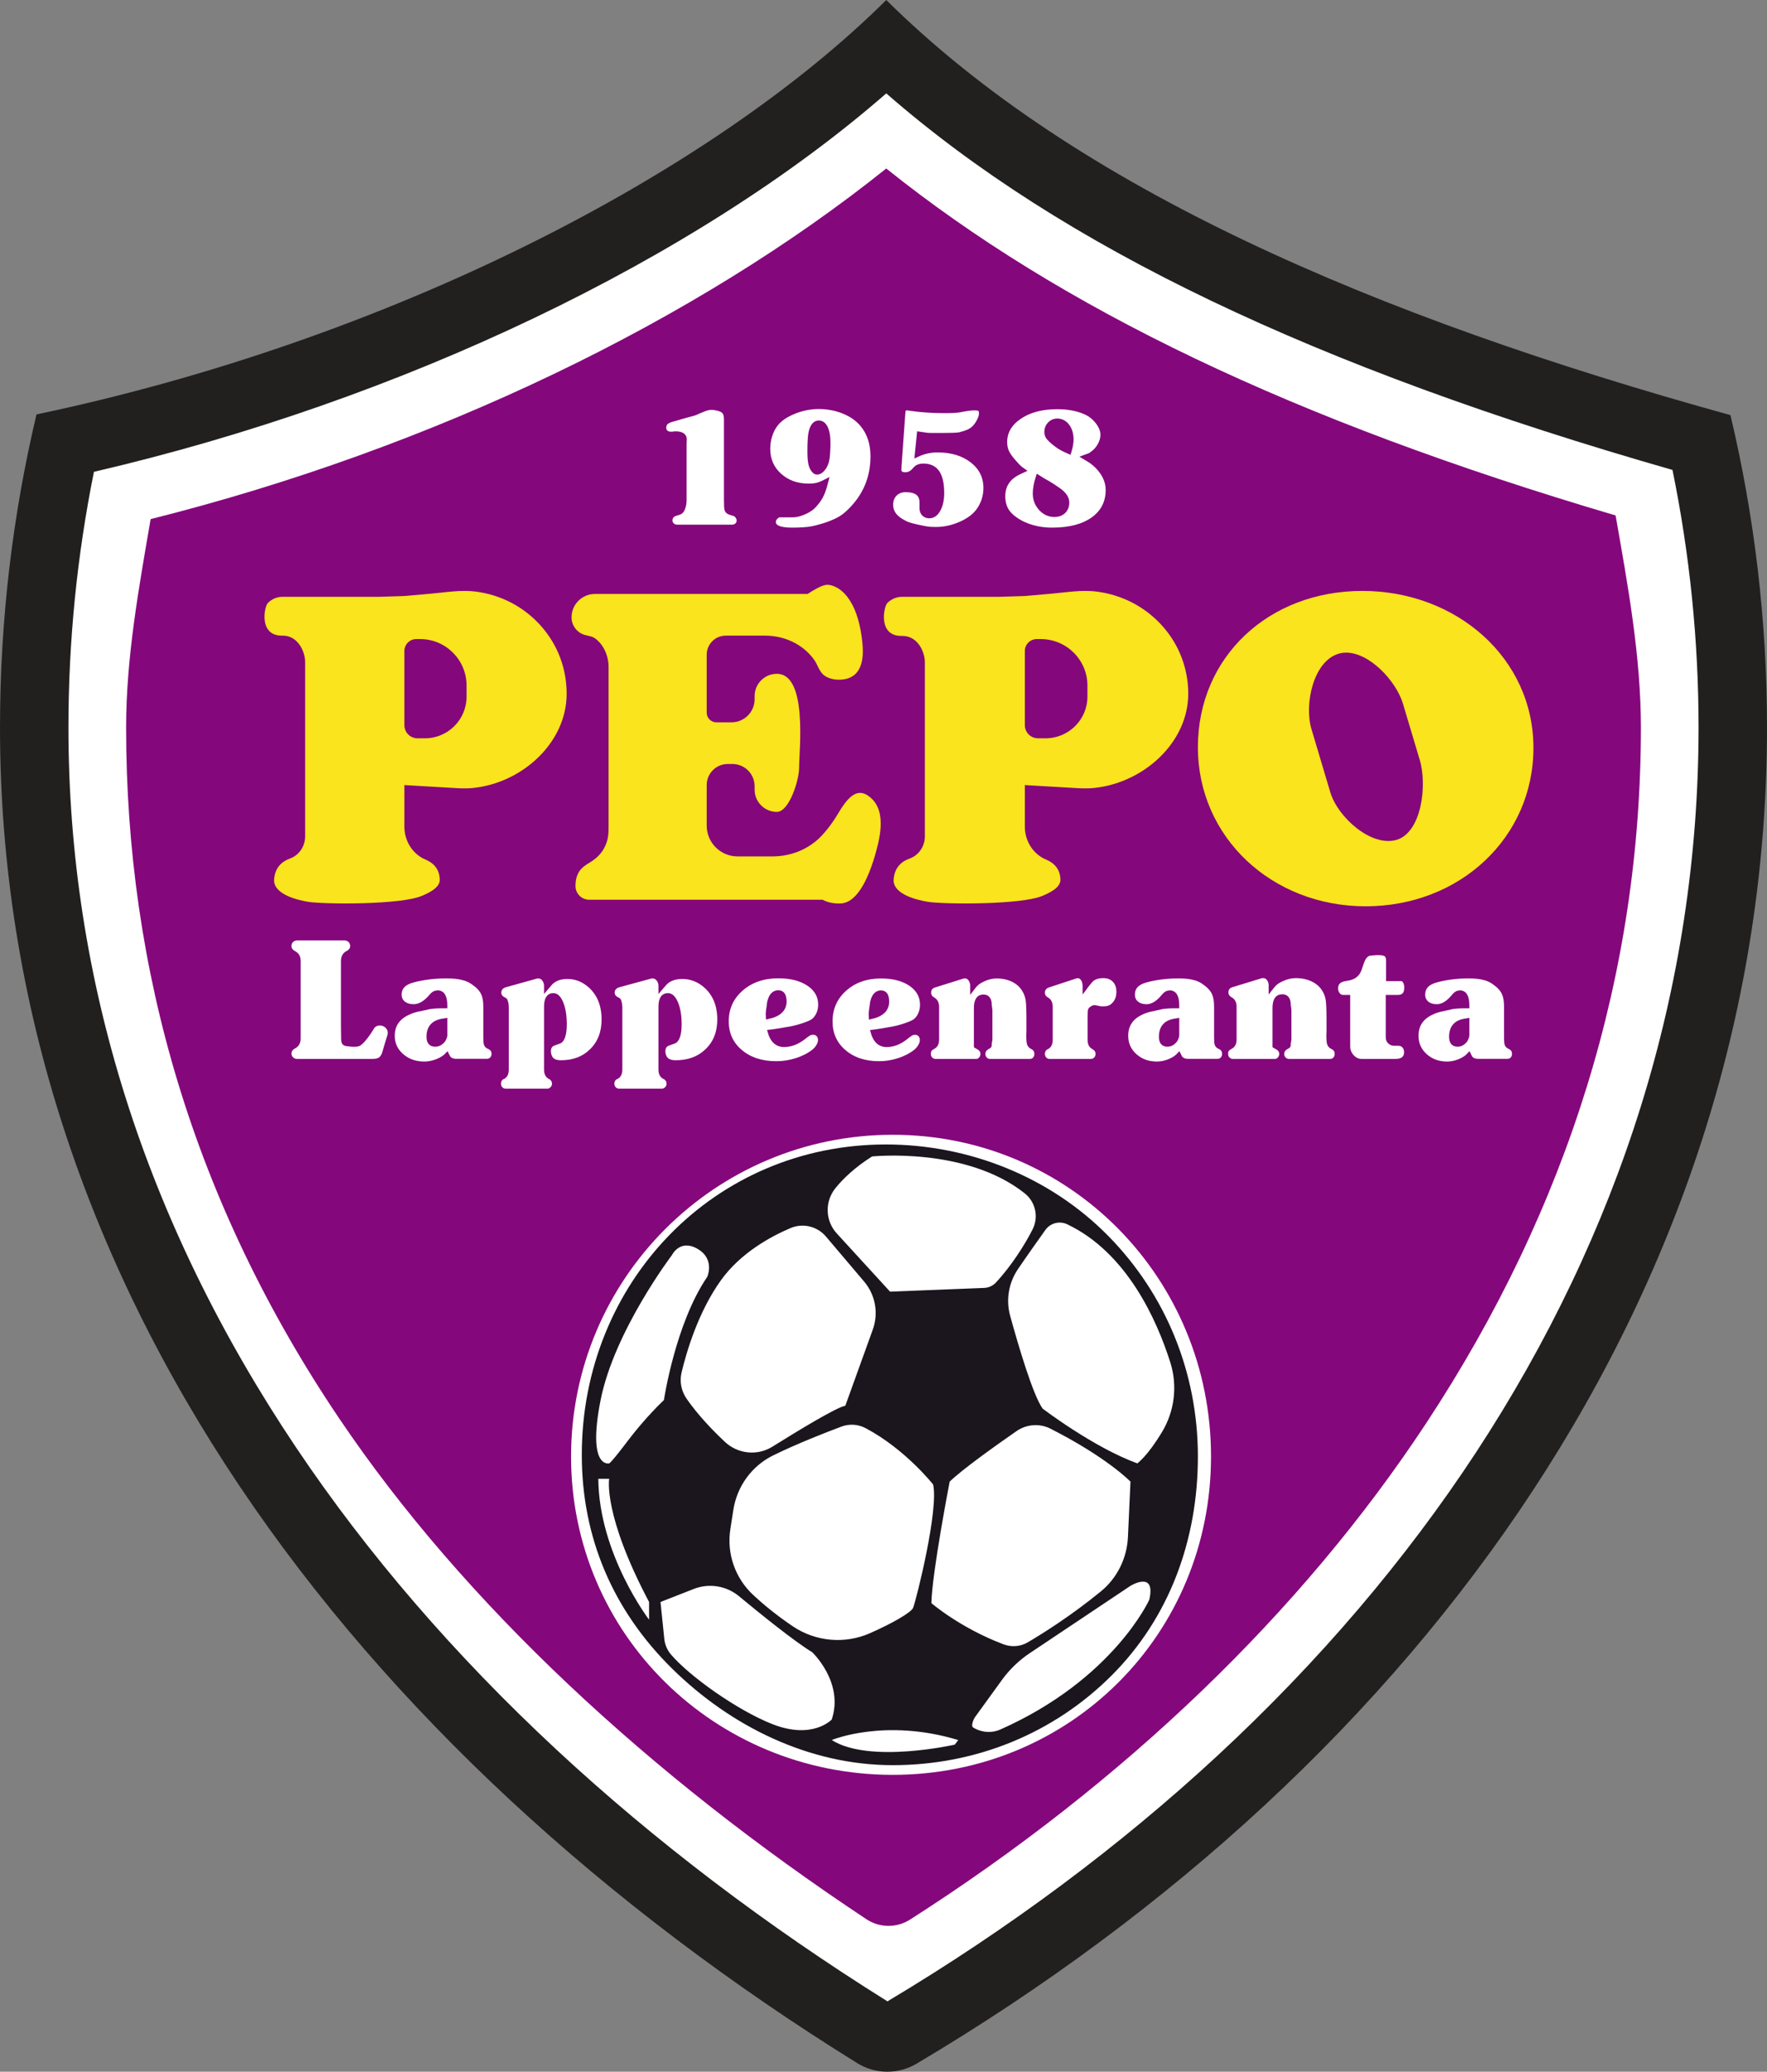 <?xml version="1.0" encoding="UTF-8"?>
<svg xmlns="http://www.w3.org/2000/svg" xmlns:xlink="http://www.w3.org/1999/xlink" width="516.33pt" height="605.26pt" viewBox="0 0 516.33 605.26" version="1.1">
<rect x="0" y="0" width="516.33" height="605.26" fill="#808080" stroke="none"/>
<defs>
<clipPath id="clip1">
  <path d="M 0 0 L 516.328 0 L 516.328 605.262 L 0 605.262 Z M 0 0 "/>
</clipPath>
</defs>
<g id="surface1">
<path style=" stroke:none;fill-rule:nonzero;fill:rgb(100%,100%,100%);fill-opacity:1;" d="M 259.289 595.258 C 258.031 595.258 256.805 594.91 255.738 594.25 C 181.426 548.121 120.051 490.816 78.258 428.523 C 32.965 361.023 10 288.352 10 212.531 C 10 184.551 13.023 156.652 18.996 129.512 C 113.273 108.656 203.695 65.012 258.98 13.848 C 310.207 61.25 386.387 98.145 497.238 129.316 C 503.273 156.609 506.332 184.574 506.332 212.531 C 506.332 289.273 483.898 362.383 439.648 429.832 C 397.816 493.598 336.637 550.477 262.719 594.32 C 261.684 594.934 260.496 595.258 259.289 595.258 "/>
<g clip-path="url(#clip1)" clip-rule="nonzero">
<path style=" stroke:none;fill-rule:nonzero;fill:rgb(13.3%,12.199%,12.199%);fill-opacity:1;" d="M 258.973 0.004 C 207.082 51.531 112.652 99.656 10.664 121.074 C 3.656 150.605 0 181.324 0 212.531 C 0 374.582 103.051 511.246 250.465 602.746 C 253.164 604.422 256.227 605.262 259.289 605.262 C 262.238 605.262 265.191 604.48 267.82 602.922 C 416.977 514.445 516.332 374.578 516.332 212.531 C 516.332 181.324 512.664 150.812 505.652 121.281 C 401.664 92.531 314.582 55.031 258.973 0.004 M 258.977 27.285 C 310.293 72.051 384.129 107.363 488.711 137.293 C 493.773 162.027 496.332 187.281 496.332 212.531 C 496.332 250.16 490.633 287.492 479.387 323.488 C 468.492 358.367 452.309 392.301 431.289 424.348 C 410.68 455.758 385.344 485.492 355.977 512.719 C 327.328 539.285 294.82 563.496 259.324 584.703 C 223.809 562.52 191.32 537.832 162.746 511.305 C 133.004 483.695 107.371 453.969 86.559 422.953 C 42.395 357.129 20 286.332 20 212.531 C 20 187.391 22.504 162.324 27.453 137.844 C 117.34 116.973 203.301 75.812 258.977 27.285 "/>
</g>
<path style=" stroke:none;fill-rule:nonzero;fill:rgb(52.199%,3.099%,48.599%);fill-opacity:1;" d="M 265.934 560.812 C 262.031 563.305 257.031 563.266 253.172 560.707 C 189.867 518.762 135.539 468.453 99.031 414.281 C 56.445 351.078 36.852 283.199 36.852 212.531 C 36.852 192.086 40.582 171.695 44.016 151.66 C 126.812 130.898 203.695 93.527 258.965 49.227 C 309.738 89.887 377.391 122.652 472.09 150.594 C 475.672 171.027 479.48 191.781 479.48 212.531 C 479.48 284.234 458.367 352.629 416.727 415.82 C 380.359 471.008 328.496 520.812 265.934 560.812 "/>
<path style=" stroke:none;fill-rule:nonzero;fill:rgb(100%,100%,100%);fill-opacity:1;" d="M 353.867 425.531 C 353.867 477.449 312.781 518.531 260.867 518.531 C 208.949 518.531 166.867 477.449 166.867 425.531 C 166.867 373.617 208.949 331.531 260.867 331.531 C 312.781 331.531 353.867 373.617 353.867 425.531 "/>
<path style=" stroke:none;fill-rule:nonzero;fill:rgb(10.599%,8.6%,11.4%);fill-opacity:1;" d="M 332.332 427.531 C 319.504 422.863 304.664 411.531 304.664 411.531 C 301.824 407.555 297.594 393.191 295.184 384.453 C 293.895 379.793 294.723 374.824 297.434 370.812 C 300.031 366.984 303.293 362.383 305.465 359.344 C 306.902 357.324 309.594 356.613 311.832 357.672 C 329.324 365.992 338.062 385.715 341.965 398.012 C 344.121 404.824 343.242 412.234 339.555 418.363 C 335.234 425.543 332.332 427.531 332.332 427.531 M 335.832 467.363 C 335.832 467.363 325.383 490.582 292.363 505.262 C 289.773 506.414 286.781 506.184 284.371 504.703 C 284.164 504.574 284.074 504.312 284.074 504.004 C 284.074 503.223 284.594 502.074 284.965 501.582 L 293.031 490.453 C 295.215 487.523 297.883 484.992 300.922 482.965 L 330.332 463.312 C 330.332 463.312 337.832 458.703 335.832 467.363 M 279.004 509.703 C 279.004 509.703 254.094 515.363 243.043 508.363 C 243.043 508.363 258.504 501.863 280.004 508.363 Z M 225.664 503.703 C 215.312 499.613 201.383 489.645 196.055 483.363 C 194.965 482.074 194.281 480.492 194.113 478.812 L 193.004 468.031 L 202.715 464.223 C 207.184 462.473 212.242 463.281 215.941 466.344 C 222.305 471.613 232.172 479.582 237.332 482.703 C 237.332 482.703 246.672 491.504 243.043 502.363 C 243.043 502.363 237.504 508.363 225.664 503.703 M 183.504 420.863 C 178.574 427.383 178.043 427.531 178.004 427.531 C 178.004 427.531 171.504 429.203 175.504 409.031 C 179.504 388.863 196.332 366.703 196.332 366.703 C 196.332 366.703 198.664 361.863 203.832 364.863 C 209.004 367.863 206.664 373.031 206.664 373.031 C 197.332 386.703 194.004 409.031 194.004 409.031 C 194.004 409.031 188.664 414.031 183.504 420.863 M 189.664 473.203 C 189.664 473.203 175.004 454.031 174.832 432.031 L 178.004 432.031 C 178.004 432.031 176.113 442.402 189.664 468.031 Z M 230.992 358.793 C 234.602 357.262 238.793 358.254 241.332 361.242 L 252.504 374.414 C 255.805 378.305 256.762 383.652 255.031 388.453 L 247.004 410.703 C 244.664 411.023 233.484 417.793 225.715 422.645 C 221.305 425.402 215.613 424.805 211.812 421.242 C 206.094 415.883 202.602 411.492 200.602 408.602 C 199.062 406.371 198.531 403.602 199.164 400.953 C 200.594 394.973 204.023 383.281 210.664 374.031 C 216.383 366.074 225.094 361.305 230.992 358.793 M 266.832 469.703 C 266.312 471.094 260.543 474.363 254.203 477.152 C 246.832 480.402 238.262 479.613 231.602 475.094 C 226.883 471.895 223.094 468.773 220.145 466.031 C 214.832 461.113 212.293 453.902 213.414 446.754 L 214.293 441.102 C 215.363 434.215 219.691 428.254 225.953 425.191 C 233.043 421.715 241.332 418.484 245.895 416.781 C 248.191 415.934 250.742 416.082 252.902 417.223 C 264.531 423.363 272.664 433.703 272.664 433.703 C 274.332 441.031 267.832 467.031 266.832 469.703 M 277.504 432.863 C 281.234 429.242 291.094 422.234 297.023 418.113 C 299.965 416.074 303.781 415.781 306.973 417.402 C 323.574 425.832 330.332 432.863 330.332 432.863 L 329.594 449.043 C 329.312 455.215 326.465 461.023 321.684 464.934 C 313.012 472.031 304.742 477.215 300.324 479.812 C 298.164 481.094 295.543 481.273 293.203 480.383 C 280.484 475.574 272.164 468.363 272.164 468.363 C 272.332 459.531 277.504 432.863 277.504 432.863 M 244.152 347.082 C 246.434 344.281 249.824 341.031 254.832 337.863 C 254.832 337.863 282.254 334.992 299.422 348.633 C 302.574 351.133 303.555 355.504 301.762 359.102 C 299.645 363.352 295.453 370.012 290.934 374.773 C 290.055 375.691 288.852 376.223 287.594 376.273 L 260.082 377.363 L 244.492 360.332 C 241.102 356.613 240.973 350.984 244.152 347.082 M 323.812 361.055 C 306.863 343.844 283.145 334.363 258.863 334.363 C 208.594 334.363 170.004 374.762 170.004 425.031 C 170.004 449.312 179.172 470.523 196.383 487.484 C 213.543 504.383 236.441 515.703 260.863 515.703 C 285.215 515.703 307.934 506.395 324.832 489.492 C 341.723 472.602 350.031 449.883 350.031 425.531 C 350.031 401.113 340.723 378.215 323.812 361.055 "/>
<path style=" stroke:none;fill-rule:nonzero;fill:rgb(97.6%,89.4%,11.4%);fill-opacity:1;" d="M 136.332 203.531 C 136.332 210.254 130.883 215.703 124.164 215.703 L 122.004 215.703 C 119.883 215.703 118.164 213.984 118.164 211.863 L 118.164 190.203 C 118.164 188.262 119.734 186.703 121.664 186.703 L 122.754 186.703 C 130.254 186.703 136.332 192.781 136.332 200.281 Z M 163.133 190.773 C 160.371 184.434 155.395 179.172 149.254 176.012 C 146.102 174.395 142.684 173.324 139.184 172.863 C 134.602 172.254 130.094 173.094 125.531 173.484 C 123.074 173.703 120.621 173.914 118.164 174.133 L 110.633 174.363 L 82.582 174.363 C 80.902 174.363 79.383 175.043 78.281 176.152 C 77.184 177.254 75.523 185.902 82.582 185.703 C 86.973 185.645 89.164 190.281 89.164 193.402 L 89.164 244.344 C 89.164 247.215 87.434 249.863 84.723 250.832 C 82.512 251.621 80.273 253.363 80.082 257.152 C 80.082 261.363 87.023 262.984 90.062 263.473 C 94.805 264.234 117.332 264.371 123.371 261.691 C 125.184 260.895 128.504 259.441 128.504 257.031 C 128.434 253.762 126.523 252.043 124.363 251.145 C 120.531 249.543 118.164 245.664 118.164 241.512 L 118.164 229.363 L 133.441 230.262 C 135.004 230.352 136.574 230.371 138.133 230.223 C 152.453 228.812 165.582 217.094 165.582 202.664 C 165.582 198.582 164.754 194.512 163.133 190.773 "/>
<path style=" stroke:none;fill-rule:nonzero;fill:rgb(97.6%,89.4%,11.4%);fill-opacity:1;" d="M 255.832 249.363 C 255.762 249.621 255.684 249.902 255.594 250.203 C 254.512 253.863 252.254 260.305 248.664 262.863 C 247.754 263.504 246.754 263.902 245.664 263.953 C 243.332 264.043 241.613 263.543 240.371 262.863 L 172.156 262.863 C 169.949 262.863 168.164 261.074 168.164 258.871 C 168.145 253.723 171.344 252.754 173.254 251.395 C 174.543 250.477 175.676 249.332 176.445 247.945 C 177.828 245.469 177.824 243.48 177.832 241.367 L 177.832 194.699 C 177.832 192.848 177.23 190.742 176.281 189.16 C 175.695 188.18 174.918 187.273 174 186.59 C 172.949 185.809 171.961 185.832 170.785 185.473 C 168.562 184.797 167.004 182.691 167.004 180.371 C 167.004 176.594 170.062 173.531 173.84 173.531 L 235.984 173.531 C 237.734 172.371 240.133 170.965 241.504 170.863 C 242.633 170.781 244.793 171.293 246.883 173.531 C 248.871 175.672 250.812 179.402 251.734 185.703 C 251.844 186.395 251.922 187.113 252.004 187.863 C 252.363 191.422 252.172 196.305 248.363 197.973 C 246.082 198.973 242.312 198.793 240.441 196.984 C 239.293 195.863 238.812 193.984 237.832 192.652 C 237.445 192.125 237.027 191.629 236.582 191.152 C 233.23 187.57 228.434 185.703 223.527 185.703 L 212.082 185.703 C 209 185.703 206.504 188.199 206.504 191.281 L 206.504 208.199 C 206.504 209.766 207.77 211.031 209.336 211.031 L 213.75 211.031 C 217.48 211.031 220.504 208.012 220.504 204.281 L 220.504 203.363 C 220.504 199.773 223.414 196.863 227.004 196.863 C 236.074 196.871 233.504 219.242 233.504 224.363 C 233.504 227.953 230.594 237.203 227.004 237.203 C 223.414 237.203 220.504 234.293 220.504 230.703 L 220.504 229.703 C 220.504 226.113 217.594 223.203 214.004 223.203 L 212.664 223.203 C 209.262 223.203 206.504 225.961 206.504 229.367 L 206.504 241.203 C 206.504 246.176 210.531 250.203 215.504 250.203 L 225.75 250.203 C 231.18 250.203 236.449 248.07 240.152 244.102 C 241.43 242.73 242.719 241.098 243.992 239.145 C 245.914 236.215 249.055 229.492 253.465 232.344 C 259.191 236.023 257.305 244.191 255.832 249.363 "/>
<path style=" stroke:none;fill-rule:nonzero;fill:rgb(97.6%,89.4%,11.4%);fill-opacity:1;" d="M 317.754 203.531 C 317.754 210.254 312.262 215.703 305.504 215.703 L 303.324 215.703 C 301.191 215.703 299.465 213.984 299.465 211.863 L 299.465 190.203 C 299.465 188.262 301.043 186.703 302.984 186.703 L 304.082 186.703 C 311.633 186.703 317.754 192.781 317.754 200.281 Z M 344.734 190.773 C 341.965 184.434 336.941 179.172 330.762 176.012 C 327.594 174.395 324.152 173.324 320.621 172.863 C 316.012 172.254 311.473 173.094 306.871 173.484 C 304.402 173.703 301.934 173.914 299.465 174.133 L 291.871 174.363 L 263.633 174.363 C 261.941 174.363 260.414 175.043 259.305 176.152 C 258.191 177.254 256.473 185.992 263.582 185.781 C 268.004 185.723 270.164 190.113 270.254 193.402 L 270.254 244.344 C 270.254 247.215 268.512 249.863 265.793 250.832 C 263.562 251.621 261.305 253.363 261.113 257.152 C 261.113 261.363 268.105 262.984 271.164 263.473 C 275.934 264.234 298.621 264.371 304.703 261.691 C 306.523 260.895 309.871 259.441 309.871 257.031 C 309.793 253.762 307.871 252.043 305.703 251.145 C 301.844 249.543 299.465 245.664 299.465 241.512 L 299.465 229.363 L 314.844 230.262 C 316.414 230.352 317.992 230.371 319.562 230.223 C 333.984 228.812 347.203 217.094 347.215 202.664 C 347.215 198.582 346.371 194.512 344.734 190.773 "/>
<path style=" stroke:none;fill-rule:nonzero;fill:rgb(97.6%,89.4%,11.4%);fill-opacity:1;" d="M 408.102 245.363 C 400.762 247.555 390.914 238.812 388.723 231.465 L 383.234 213.062 C 381.031 205.723 383.781 193.184 391.121 190.992 C 391.852 190.773 392.602 190.672 393.363 190.672 C 400.254 190.672 408.004 199.023 409.973 205.645 L 414.863 222.023 C 417.062 229.363 415.441 243.172 408.102 245.363 M 398.082 172.645 C 370.602 172.645 350.031 192.043 350.031 218.305 C 350.031 244.555 371.582 264.781 399.062 264.781 C 426.531 264.781 448.082 244.742 448.082 218.492 C 448.082 192.234 425.562 172.645 398.082 172.645 "/>
<path style=" stroke:none;fill-rule:nonzero;fill:rgb(100%,100%,100%);fill-opacity:1;" d="M 100.129 299.742 L 100.176 303.199 C 100.176 303.926 100.246 304.41 100.391 304.656 C 100.535 304.902 100.824 305.059 101.254 305.125 C 101.688 305.191 102.078 305.242 102.43 305.273 C 102.781 305.309 103.23 305.324 103.773 305.324 C 104.129 305.324 104.438 305.273 104.711 305.176 C 104.98 305.078 105.293 304.863 105.648 304.531 C 106 304.203 106.43 303.711 106.941 303.051 C 107.453 302.395 107.855 301.836 108.145 301.371 L 108.91 300.137 C 109.422 299.445 110.109 299.102 110.977 299.102 C 111.742 299.102 112.406 299.355 112.969 299.867 C 113.527 300.379 113.809 301.012 113.809 301.77 C 113.809 302.031 113.758 302.328 113.664 302.656 C 113.375 303.512 113.117 304.336 112.895 305.125 L 112.129 307.742 C 111.84 308.535 111.453 309.086 110.977 309.398 C 110.496 309.711 109.758 309.867 108.766 309.867 L 86.832 309.867 C 86.223 309.867 85.711 309.672 85.293 309.273 C 84.879 308.879 84.672 308.387 84.672 307.793 C 84.672 306.969 85.117 306.32 86.016 305.844 C 86.91 305.363 87.359 304.551 87.359 303.398 L 87.359 280.73 C 87.359 279.609 86.91 278.812 86.016 278.336 C 85.117 277.855 84.672 277.207 84.672 276.383 C 84.672 275.758 84.879 275.246 85.293 274.852 C 85.711 274.457 86.223 274.258 86.832 274.258 L 100.656 274.258 C 101.262 274.258 101.773 274.457 102.191 274.852 C 102.605 275.246 102.816 275.758 102.816 276.383 C 102.816 277.238 102.336 277.898 101.375 278.359 C 100.543 278.82 100.129 279.641 100.129 280.828 "/>
<path style="fill:none;stroke-width:10;stroke-linecap:butt;stroke-linejoin:miter;stroke:rgb(52.199%,3.099%,48.599%);stroke-opacity:1;stroke-miterlimit:10;" d="M 1001.289 3055.178 L 1001.758 3020.608 C 1001.758 3013.342 1002.461 3008.498 1003.906 3006.037 C 1005.352 3003.577 1008.242 3002.014 1012.539 3001.35 C 1016.875 3000.686 1020.781 3000.178 1024.297 2999.866 C 1027.812 2999.514 1032.305 2999.358 1037.734 2999.358 C 1041.289 2999.358 1044.375 2999.866 1047.109 3000.842 C 1049.805 3001.819 1052.93 3003.967 1056.484 3007.287 C 1060 3010.569 1064.297 3015.491 1069.414 3022.092 C 1074.531 3028.655 1078.555 3034.241 1081.445 3038.889 L 1089.102 3051.233 C 1094.219 3058.147 1101.094 3061.584 1109.766 3061.584 C 1117.422 3061.584 1124.062 3059.045 1129.688 3053.928 C 1135.273 3048.811 1138.086 3042.483 1138.086 3034.905 C 1138.086 3032.287 1137.578 3029.319 1136.641 3026.037 C 1133.75 3017.483 1131.172 3009.241 1128.945 3001.35 L 1121.289 2975.178 C 1118.398 2967.248 1114.531 2961.741 1109.766 2958.616 C 1104.961 2955.491 1097.578 2953.928 1087.656 2953.928 L 868.32 2953.928 C 862.227 2953.928 857.109 2955.881 852.93 2959.866 C 848.789 2963.811 846.719 2968.733 846.719 2974.67 C 846.719 2982.912 851.172 2989.397 860.156 2994.162 C 869.102 2998.967 873.594 3007.092 873.594 3018.616 L 873.594 3245.295 C 873.594 3256.506 869.102 3264.475 860.156 3269.241 C 851.172 3274.045 846.719 3280.53 846.719 3288.772 C 846.719 3295.022 848.789 3300.139 852.93 3304.084 C 857.109 3308.03 862.227 3310.022 868.32 3310.022 L 1006.562 3310.022 C 1012.617 3310.022 1017.734 3308.03 1021.914 3304.084 C 1026.055 3300.139 1028.164 3295.022 1028.164 3288.772 C 1028.164 3280.217 1023.359 3273.616 1013.75 3269.006 C 1005.43 3264.397 1001.289 3256.194 1001.289 3244.319 Z M 1001.289 3055.178 " transform="matrix(0.1,0,0,-0.1,0,605.26)"/>
<path style=" stroke:none;fill-rule:nonzero;fill:rgb(100%,100%,100%);fill-opacity:1;" d="M 130.207 299.715 L 130.207 297.969 L 129.246 298.117 C 126.496 298.586 125.121 300.18 125.121 302.906 C 125.121 304.5 125.809 305.301 127.184 305.301 C 128.109 305.301 128.926 304.867 129.633 304.004 C 129.922 303.535 130.109 303.07 130.207 302.605 Z M 130.207 294.078 L 130.207 293.723 C 130.207 291.137 129.422 289.84 127.855 289.84 L 127.039 289.988 C 126.848 290.09 126.664 290.207 126.488 290.34 C 126.312 290.473 125.938 290.871 125.359 291.535 C 123.887 293.098 122.398 293.879 120.895 293.879 C 119.68 293.879 118.703 293.582 117.969 292.984 C 117.23 292.387 116.863 291.586 116.863 290.59 C 116.863 288.562 118.145 287.215 120.703 286.551 C 123.68 285.75 126.941 285.352 130.496 285.352 C 132.383 285.352 133.902 285.504 135.055 285.805 C 135.695 285.938 136.312 286.145 136.902 286.43 C 137.496 286.711 138.109 287.102 138.754 287.602 C 139.84 288.402 140.605 289.281 141.055 290.25 C 141.504 291.219 141.727 292.484 141.727 294.047 L 141.727 303.242 C 141.727 304.176 141.789 304.816 141.922 305.164 C 142.047 305.516 142.352 305.789 142.832 305.988 L 143.121 306.141 C 143.789 306.508 144.129 307.09 144.129 307.891 C 144.129 308.453 143.953 308.922 143.598 309.289 C 143.246 309.656 142.781 309.836 142.207 309.836 L 133.328 309.836 C 132.781 309.836 132.32 309.746 131.938 309.562 C 131.551 309.383 131.27 309.141 131.094 308.84 C 130.918 308.543 130.77 308.258 130.641 307.992 C 129.938 308.758 128.961 309.391 127.711 309.887 C 126.465 310.387 125.23 310.637 124.016 310.637 C 121.422 310.637 119.246 309.871 117.488 308.344 C 115.727 306.812 114.848 304.902 114.848 302.605 C 114.848 299.516 116.398 297.289 119.504 295.926 C 119.918 295.727 120.422 295.535 121.016 295.352 C 121.605 295.168 122.207 295.027 122.816 294.93 C 124.445 294.562 125.344 294.363 125.504 294.328 C 126.527 294.16 127.887 294.078 129.582 294.078 "/>
<path style="fill:none;stroke-width:10;stroke-linecap:butt;stroke-linejoin:miter;stroke:rgb(52.199%,3.099%,48.599%);stroke-opacity:1;stroke-miterlimit:10;" d="M 1302.07 3055.452 L 1302.07 3072.912 L 1292.461 3071.428 C 1264.961 3066.741 1251.211 3050.803 1251.211 3023.537 C 1251.211 3007.6 1258.086 2999.592 1271.836 2999.592 C 1281.094 2999.592 1289.258 3003.928 1296.328 3012.561 C 1299.219 3017.248 1301.094 3021.897 1302.07 3026.545 Z M 1302.07 3111.819 L 1302.07 3115.373 C 1302.07 3141.233 1294.219 3154.202 1278.555 3154.202 L 1270.391 3152.717 C 1268.477 3151.702 1266.641 3150.53 1264.883 3149.202 C 1263.125 3147.873 1259.375 3143.889 1253.594 3137.248 C 1238.867 3121.623 1223.984 3113.811 1208.945 3113.811 C 1196.797 3113.811 1187.031 3116.78 1179.688 3122.756 C 1172.305 3128.733 1168.633 3136.741 1168.633 3146.702 C 1168.633 3166.975 1181.445 3180.452 1207.031 3187.092 C 1236.797 3195.1 1269.414 3199.084 1304.961 3199.084 C 1323.828 3199.084 1339.023 3197.561 1350.547 3194.553 C 1356.953 3193.225 1363.125 3191.155 1369.023 3188.303 C 1374.961 3185.491 1381.094 3181.584 1387.539 3176.584 C 1398.398 3168.577 1406.055 3159.787 1410.547 3150.1 C 1415.039 3140.412 1417.266 3127.756 1417.266 3112.131 L 1417.266 3020.178 C 1417.266 3010.842 1417.891 3004.436 1419.219 3000.959 C 1420.469 2997.444 1423.516 2994.709 1428.32 2992.717 L 1431.211 2991.194 C 1437.891 2987.522 1441.289 2981.702 1441.289 2973.694 C 1441.289 2968.069 1439.531 2963.381 1435.977 2959.709 C 1432.461 2956.037 1427.812 2954.241 1422.07 2954.241 L 1333.281 2954.241 C 1327.812 2954.241 1323.203 2955.139 1319.375 2956.975 C 1315.508 2958.772 1312.695 2961.194 1310.938 2964.202 C 1309.18 2967.17 1307.695 2970.022 1306.406 2972.678 C 1299.375 2965.022 1289.609 2958.694 1277.109 2953.733 C 1264.648 2948.733 1252.305 2946.233 1240.156 2946.233 C 1214.219 2946.233 1192.461 2953.889 1174.883 2969.162 C 1157.266 2984.475 1148.477 3003.577 1148.477 3026.545 C 1148.477 3057.444 1163.984 3079.709 1195.039 3093.342 C 1199.18 3095.334 1204.219 3097.248 1210.156 3099.084 C 1216.055 3100.92 1222.07 3102.327 1228.164 3103.303 C 1244.453 3106.975 1253.438 3108.967 1255.039 3109.319 C 1265.273 3110.998 1278.867 3111.819 1295.82 3111.819 Z M 1302.07 3111.819 " transform="matrix(0.1,0,0,-0.1,0,605.26)"/>
<path style=" stroke:none;fill-rule:nonzero;fill:rgb(100%,100%,100%);fill-opacity:1;" d="M 159.473 289.07 C 159.531 289.004 159.734 288.758 160.086 288.328 C 160.43 287.902 160.727 287.555 160.969 287.293 C 162.113 286.105 163.73 285.516 165.816 285.516 C 167.871 285.516 169.758 286.141 171.48 287.391 C 174.684 289.762 176.285 293.254 176.285 297.863 C 176.285 301.551 175.137 304.539 172.844 306.824 C 170.551 309.113 167.582 310.258 163.938 310.258 C 162.418 310.258 161.414 309.812 160.93 308.926 C 160.629 308.332 160.477 307.738 160.477 307.148 C 160.477 306.094 160.898 305.387 161.75 305.023 L 163.391 304.43 C 163.938 304.266 164.363 303.738 164.664 302.848 C 164.969 301.961 165.121 300.762 165.121 299.246 C 165.121 296.773 164.797 294.727 164.145 293.098 C 163.488 291.465 162.676 290.652 161.703 290.652 C 160.215 290.652 159.473 291.805 159.473 294.109 L 159.473 312.48 C 159.473 313.598 159.836 314.359 160.566 314.754 L 160.793 314.852 C 161.461 315.277 161.797 315.871 161.797 316.629 C 161.797 317.121 161.613 317.566 161.25 317.965 C 160.883 318.359 160.445 318.555 159.93 318.555 L 147.762 318.555 C 147.215 318.555 146.77 318.363 146.418 317.988 C 146.07 317.605 145.895 317.152 145.895 316.625 C 145.895 315.836 146.215 315.242 146.852 314.848 L 147.125 314.746 C 147.824 314.352 148.172 313.594 148.172 312.473 L 148.172 294.172 L 148.082 293.18 L 147.809 292.242 C 147.746 292.109 147.551 291.961 147.215 291.797 C 146.395 291.402 145.984 290.789 145.984 289.969 C 145.984 289.504 146.121 289.102 146.398 288.754 C 146.672 288.406 147.055 288.152 147.547 287.988 L 156.949 285.367 L 157.41 285.367 C 157.961 285.367 158.441 285.637 158.855 286.172 C 159.266 286.707 159.473 287.332 159.473 288.047 "/>
<path style="fill:none;stroke-width:10;stroke-linecap:butt;stroke-linejoin:miter;stroke:rgb(52.199%,3.099%,48.599%);stroke-opacity:1;stroke-miterlimit:10;" d="M 1594.727 3161.897 C 1595.312 3162.561 1597.344 3165.022 1600.859 3169.319 C 1604.297 3173.577 1607.266 3177.053 1609.688 3179.67 C 1621.133 3191.545 1637.305 3197.444 1658.164 3197.444 C 1678.711 3197.444 1697.578 3191.194 1714.805 3178.694 C 1746.836 3154.983 1762.852 3120.061 1762.852 3073.967 C 1762.852 3037.092 1751.367 3007.209 1728.438 2984.358 C 1705.508 2961.467 1675.82 2950.022 1639.375 2950.022 C 1624.18 2950.022 1614.141 2954.475 1609.297 2963.342 C 1606.289 2969.28 1604.766 2975.217 1604.766 2981.116 C 1604.766 2991.662 1608.984 2998.733 1617.5 3002.366 L 1633.906 3008.303 C 1639.375 3009.944 1643.633 3015.217 1646.641 3024.123 C 1649.688 3032.991 1651.211 3044.983 1651.211 3060.139 C 1651.211 3084.866 1647.969 3105.334 1641.445 3121.623 C 1634.883 3137.952 1626.758 3146.077 1617.031 3146.077 C 1602.148 3146.077 1594.727 3134.553 1594.727 3111.506 L 1594.727 2927.795 C 1594.727 2916.623 1598.359 2909.006 1605.664 2905.061 L 1607.93 2904.084 C 1614.609 2899.827 1617.969 2893.889 1617.969 2886.311 C 1617.969 2881.389 1616.133 2876.936 1612.5 2872.952 C 1608.828 2869.006 1604.453 2867.053 1599.297 2867.053 L 1477.617 2867.053 C 1472.148 2867.053 1467.695 2868.967 1464.18 2872.717 C 1460.703 2876.545 1458.945 2881.077 1458.945 2886.35 C 1458.945 2894.241 1462.148 2900.178 1468.516 2904.123 L 1471.25 2905.139 C 1478.242 2909.084 1481.719 2916.662 1481.719 2927.873 L 1481.719 3110.881 L 1480.82 3120.803 L 1478.086 3130.178 C 1477.461 3131.506 1475.508 3132.991 1472.148 3134.631 C 1463.945 3138.577 1459.844 3144.709 1459.844 3152.912 C 1459.844 3157.561 1461.211 3161.584 1463.984 3165.061 C 1466.719 3168.537 1470.547 3171.077 1475.469 3172.717 L 1569.492 3198.928 L 1574.102 3198.928 C 1579.609 3198.928 1584.414 3196.233 1588.555 3190.881 C 1592.656 3185.53 1594.727 3179.28 1594.727 3172.131 Z M 1594.727 3161.897 " transform="matrix(0.1,0,0,-0.1,0,605.26)"/>
<path style=" stroke:none;fill-rule:nonzero;fill:rgb(100%,100%,100%);fill-opacity:1;" d="M 192.906 289.07 C 192.965 289.004 193.176 288.758 193.531 288.328 C 193.887 287.902 194.188 287.555 194.434 287.293 C 195.609 286.105 197.262 285.516 199.391 285.516 C 201.492 285.516 203.422 286.141 205.184 287.391 C 208.457 289.762 210.094 293.254 210.094 297.863 C 210.094 301.551 208.922 304.539 206.578 306.824 C 204.23 309.113 201.195 310.258 197.469 310.258 C 195.918 310.258 194.891 309.812 194.395 308.926 C 194.086 308.332 193.93 307.738 193.93 307.148 C 193.93 306.094 194.363 305.387 195.234 305.023 L 196.91 304.43 C 197.469 304.266 197.906 303.738 198.215 302.848 C 198.527 301.961 198.684 300.762 198.684 299.246 C 198.684 296.773 198.348 294.727 197.68 293.098 C 197.012 291.465 196.184 290.652 195.188 290.652 C 193.664 290.652 192.906 291.805 192.906 294.109 L 192.906 312.48 C 192.906 313.598 193.277 314.359 194.023 314.754 L 194.258 314.852 C 194.938 315.277 195.281 315.871 195.281 316.629 C 195.281 317.121 195.094 317.566 194.723 317.965 C 194.348 318.359 193.898 318.555 193.371 318.555 L 180.934 318.555 C 180.371 318.555 179.914 318.363 179.559 317.988 C 179.199 317.605 179.023 317.152 179.023 316.625 C 179.023 315.836 179.348 315.242 180 314.848 L 180.281 314.746 C 180.992 314.352 181.352 313.594 181.352 312.473 L 181.352 294.172 L 181.258 293.18 L 180.98 292.242 C 180.914 292.109 180.715 291.961 180.371 291.797 C 179.535 291.402 179.117 290.789 179.117 289.969 C 179.117 289.504 179.258 289.102 179.539 288.754 C 179.82 288.406 180.211 288.152 180.711 287.988 L 190.324 285.367 L 190.793 285.367 C 191.355 285.367 191.852 285.637 192.273 286.172 C 192.695 286.707 192.906 287.332 192.906 288.047 "/>
<path style="fill:none;stroke-width:10;stroke-linecap:butt;stroke-linejoin:miter;stroke:rgb(52.199%,3.099%,48.599%);stroke-opacity:1;stroke-miterlimit:10;" d="M 1929.062 3161.897 C 1929.648 3162.561 1931.758 3165.022 1935.312 3169.319 C 1938.867 3173.577 1941.875 3177.053 1944.336 3179.67 C 1956.094 3191.545 1972.617 3197.444 1993.906 3197.444 C 2014.922 3197.444 2034.219 3191.194 2051.836 3178.694 C 2084.57 3154.983 2100.938 3120.061 2100.938 3073.967 C 2100.938 3037.092 2089.219 3007.209 2065.781 2984.358 C 2042.305 2961.467 2011.953 2950.022 1974.688 2950.022 C 1959.18 2950.022 1948.906 2954.475 1943.945 2963.342 C 1940.859 2969.28 1939.297 2975.217 1939.297 2981.116 C 1939.297 2991.662 1943.633 2998.733 1952.344 3002.366 L 1969.102 3008.303 C 1974.688 3009.944 1979.062 3015.217 1982.148 3024.123 C 1985.273 3032.991 1986.836 3044.983 1986.836 3060.139 C 1986.836 3084.866 1983.477 3105.334 1976.797 3121.623 C 1970.117 3137.952 1961.836 3146.077 1951.875 3146.077 C 1936.641 3146.077 1929.062 3134.553 1929.062 3111.506 L 1929.062 2927.795 C 1929.062 2916.623 1932.773 2909.006 1940.234 2905.061 L 1942.578 2904.084 C 1949.375 2899.827 1952.812 2893.889 1952.812 2886.311 C 1952.812 2881.389 1950.938 2876.936 1947.227 2872.952 C 1943.477 2869.006 1938.984 2867.053 1933.711 2867.053 L 1809.336 2867.053 C 1803.711 2867.053 1799.141 2868.967 1795.586 2872.717 C 1791.992 2876.545 1790.234 2881.077 1790.234 2886.35 C 1790.234 2894.241 1793.477 2900.178 1800 2904.123 L 1802.812 2905.139 C 1809.922 2909.084 1813.516 2916.662 1813.516 2927.873 L 1813.516 3110.881 L 1812.578 3120.803 L 1809.805 3130.178 C 1809.141 3131.506 1807.148 3132.991 1803.711 3134.631 C 1795.352 3138.577 1791.172 3144.709 1791.172 3152.912 C 1791.172 3157.561 1792.578 3161.584 1795.391 3165.061 C 1798.203 3168.537 1802.109 3171.077 1807.109 3172.717 L 1903.242 3198.928 L 1907.93 3198.928 C 1913.555 3198.928 1918.516 3196.233 1922.734 3190.881 C 1926.953 3185.53 1929.062 3179.28 1929.062 3172.131 Z M 1929.062 3161.897 " transform="matrix(0.1,0,0,-0.1,0,605.26)"/>
<path style=" stroke:none;fill-rule:nonzero;fill:rgb(100%,100%,100%);fill-opacity:1;" d="M 224.254 296.207 L 224.301 297.254 C 227.664 296.555 229.348 295.008 229.348 292.609 C 229.348 290.746 228.711 289.812 227.441 289.812 C 226.301 289.812 225.473 290.48 224.965 291.812 L 224.68 292.711 L 224.488 294.207 L 224.348 295.059 Z M 224.773 301.34 C 225.504 304.043 226.949 305.395 229.109 305.395 C 231.043 305.395 232.934 304.695 234.773 303.297 C 235.09 303.031 235.367 302.816 235.605 302.648 C 235.844 302.484 236.043 302.348 236.199 302.25 C 236.582 301.949 237.059 301.801 237.629 301.801 C 238.168 301.801 238.621 301.992 238.984 302.375 C 239.352 302.758 239.531 303.25 239.531 303.848 C 239.531 304.379 239.352 304.953 238.984 305.57 C 238.621 306.188 238.152 306.711 237.582 307.145 C 236.184 308.211 234.527 309.043 232.605 309.641 C 230.688 310.238 228.773 310.539 226.871 310.539 C 222.617 310.539 219.148 309.414 216.469 307.16 C 213.785 304.91 212.445 301.984 212.445 298.379 C 212.445 294.609 213.859 291.492 216.684 289.023 C 219.508 286.555 223.094 285.32 227.441 285.32 C 231.059 285.32 233.988 286.07 236.223 287.57 C 238.461 289.074 239.578 291.059 239.578 293.531 C 239.578 294.5 239.383 295.406 238.984 296.258 C 238.59 297.109 238.059 297.77 237.391 298.238 C 236.883 298.57 235.984 298.953 234.699 299.387 C 233.414 299.82 232.152 300.156 230.918 300.391 L 227.68 300.938 L 226.012 301.191 "/>
<path style="fill:none;stroke-width:10;stroke-linecap:butt;stroke-linejoin:miter;stroke:rgb(52.199%,3.099%,48.599%);stroke-opacity:1;stroke-miterlimit:10;" d="M 2242.539 3090.53 L 2243.008 3080.061 C 2276.641 3087.053 2293.477 3102.522 2293.477 3126.506 C 2293.477 3145.139 2287.109 3154.475 2274.414 3154.475 C 2263.008 3154.475 2254.727 3147.795 2249.648 3134.475 L 2246.797 3125.491 L 2244.883 3110.53 L 2243.477 3102.014 Z M 2247.734 3039.202 C 2255.039 3012.17 2269.492 2998.655 2291.094 2998.655 C 2310.43 2998.655 2329.336 3005.647 2347.734 3019.631 C 2350.898 3022.287 2353.672 3024.436 2356.055 3026.116 C 2358.438 3027.756 2360.43 3029.123 2361.992 3030.1 C 2365.82 3033.108 2370.586 3034.592 2376.289 3034.592 C 2381.68 3034.592 2386.211 3032.678 2389.844 3028.85 C 2393.516 3025.022 2395.312 3020.1 2395.312 3014.123 C 2395.312 3008.811 2393.516 3003.069 2389.844 2996.897 C 2386.211 2990.725 2381.523 2985.491 2375.82 2981.155 C 2361.836 2970.491 2345.273 2962.17 2326.055 2956.194 C 2306.875 2950.217 2287.734 2947.209 2268.711 2947.209 C 2226.172 2947.209 2191.484 2958.459 2164.688 2980.998 C 2137.852 3003.498 2124.453 3032.756 2124.453 3068.811 C 2124.453 3106.506 2138.594 3137.678 2166.836 3162.366 C 2195.078 3187.053 2230.938 3199.397 2274.414 3199.397 C 2310.586 3199.397 2339.883 3191.897 2362.227 3176.897 C 2384.609 3161.858 2395.781 3142.014 2395.781 3117.287 C 2395.781 3107.6 2393.828 3098.537 2389.844 3090.022 C 2385.898 3081.506 2380.586 3074.905 2373.906 3070.217 C 2368.828 3066.897 2359.844 3063.069 2346.992 3058.733 C 2334.141 3054.397 2321.523 3051.037 2309.18 3048.694 L 2276.797 3043.225 L 2260.117 3040.686 Z M 2247.734 3039.202 " transform="matrix(0.1,0,0,-0.1,0,605.26)"/>
<path style=" stroke:none;fill-rule:nonzero;fill:rgb(100%,100%,100%);fill-opacity:1;" d="M 254.336 296.234 L 254.379 297.281 C 257.672 296.582 259.316 295.035 259.316 292.645 C 259.316 290.781 258.695 289.852 257.453 289.852 C 256.336 289.852 255.527 290.52 255.031 291.848 L 254.754 292.742 L 254.566 294.238 L 254.426 295.086 Z M 254.848 301.355 C 255.559 304.055 256.973 305.406 259.086 305.406 C 260.98 305.406 262.828 304.707 264.629 303.312 C 264.938 303.047 265.211 302.828 265.445 302.664 C 265.676 302.496 265.871 302.363 266.027 302.266 C 266.398 301.965 266.863 301.816 267.426 301.816 C 267.953 301.816 268.395 302.008 268.75 302.391 C 269.109 302.773 269.285 303.262 269.285 303.859 C 269.285 304.391 269.109 304.965 268.75 305.578 C 268.395 306.195 267.934 306.719 267.379 307.148 C 266.012 308.215 264.387 309.043 262.508 309.641 C 260.629 310.238 258.758 310.539 256.895 310.539 C 252.734 310.539 249.344 309.414 246.719 307.168 C 244.094 304.922 242.781 302 242.781 298.402 C 242.781 294.641 244.164 291.527 246.93 289.062 C 249.691 286.598 253.199 285.367 257.453 285.367 C 260.996 285.367 263.859 286.117 266.051 287.613 C 268.238 289.113 269.332 291.098 269.332 293.562 C 269.332 294.527 269.141 295.438 268.75 296.285 C 268.363 297.137 267.844 297.793 267.191 298.258 C 266.691 298.594 265.816 298.977 264.559 299.406 C 263.301 299.84 262.066 300.176 260.855 300.406 L 257.688 300.957 L 256.059 301.207 "/>
<path style="fill:none;stroke-width:10;stroke-linecap:butt;stroke-linejoin:miter;stroke:rgb(52.199%,3.099%,48.599%);stroke-opacity:1;stroke-miterlimit:10;" d="M 2543.359 3090.256 L 2543.789 3079.787 C 2576.719 3086.78 2593.164 3102.248 2593.164 3126.155 C 2593.164 3144.787 2586.953 3154.084 2574.531 3154.084 C 2563.359 3154.084 2555.273 3147.405 2550.312 3134.123 L 2547.539 3125.178 L 2545.664 3110.217 L 2544.258 3101.741 Z M 2548.477 3039.045 C 2555.586 3012.053 2569.727 2998.537 2590.859 2998.537 C 2609.805 2998.537 2628.281 3005.53 2646.289 3019.475 C 2649.375 3022.131 2652.109 3024.319 2654.453 3025.959 C 2656.758 3027.639 2658.711 3028.967 2660.273 3029.944 C 2663.984 3032.952 2668.633 3034.436 2674.258 3034.436 C 2679.531 3034.436 2683.945 3032.522 2687.5 3028.694 C 2691.094 3024.866 2692.852 3019.983 2692.852 3014.006 C 2692.852 3008.694 2691.094 3002.952 2687.5 2996.819 C 2683.945 2990.647 2679.336 2985.412 2673.789 2981.116 C 2660.117 2970.452 2643.867 2962.17 2625.078 2956.194 C 2606.289 2950.217 2587.578 2947.209 2568.945 2947.209 C 2527.344 2947.209 2493.438 2958.459 2467.188 2980.92 C 2440.938 3003.381 2427.812 3032.6 2427.812 3068.577 C 2427.812 3106.194 2441.641 3137.327 2469.297 3161.975 C 2496.914 3186.623 2531.992 3198.928 2574.531 3198.928 C 2609.961 3198.928 2638.594 3191.428 2660.508 3176.467 C 2682.383 3161.467 2693.32 3141.623 2693.32 3116.975 C 2693.32 3107.327 2691.406 3098.225 2687.5 3089.748 C 2683.633 3081.233 2678.438 3074.67 2671.914 3070.022 C 2666.914 3066.662 2658.164 3062.834 2645.586 3058.537 C 2633.008 3054.202 2620.664 3050.842 2608.555 3048.537 L 2576.875 3043.03 L 2560.586 3040.53 Z M 2548.477 3039.045 " transform="matrix(0.1,0,0,-0.1,0,605.26)"/>
<path style=" stroke:none;fill-rule:nonzero;fill:rgb(100%,100%,100%);fill-opacity:1;" d="M 285.078 303.781 L 285.078 305.676 L 285.652 306.027 C 286.543 306.457 286.988 307.09 286.988 307.922 C 286.988 308.422 286.82 308.871 286.488 309.27 C 286.152 309.668 285.762 309.867 285.305 309.867 L 273.363 309.867 C 272.848 309.867 272.406 309.684 272.047 309.316 C 271.684 308.949 271.5 308.484 271.5 307.918 C 271.5 307.449 271.582 307.082 271.75 306.816 C 271.914 306.551 272.242 306.285 272.727 306.016 C 273.512 305.617 273.906 304.867 273.906 303.766 L 273.906 294.168 C 273.906 293.066 273.52 292.301 272.75 291.867 C 271.977 291.434 271.59 290.816 271.59 290.016 C 271.59 288.984 272.09 288.316 273.09 288.016 L 281.535 285.367 L 282.035 285.367 C 282.672 285.367 283.203 285.727 283.629 286.449 C 283.867 286.977 283.988 287.434 283.988 287.828 L 283.988 289.156 C 284.594 288.348 285.109 287.762 285.535 287.391 C 285.957 287.02 286.531 286.664 287.262 286.324 C 288.562 285.688 289.879 285.367 291.211 285.367 C 292.965 285.367 294.531 285.699 295.91 286.367 C 297.289 287.031 298.355 287.984 299.113 289.219 C 299.688 290.152 300.051 291.141 300.203 292.191 C 300.355 293.242 300.43 295.133 300.43 297.867 L 300.43 301.117 L 300.387 302.668 C 300.387 303.832 300.461 304.625 300.613 305.043 C 300.762 305.457 301.066 305.785 301.52 306.016 L 301.793 306.168 C 302.43 306.535 302.746 307.117 302.746 307.918 C 302.746 308.484 302.578 308.949 302.246 309.316 C 301.914 309.684 301.461 309.867 300.887 309.867 L 289.305 309.867 C 288.789 309.867 288.352 309.684 287.984 309.32 C 287.621 308.953 287.441 308.488 287.441 307.922 C 287.441 307.121 287.852 306.492 288.668 306.027 C 289 305.859 289.191 305.734 289.234 305.652 C 289.281 305.566 289.305 305.344 289.305 304.977 L 289.305 304.777 L 289.484 303.781 L 289.484 295.148 L 289.305 293.699 C 289.305 291.938 288.66 291.055 287.371 291.055 C 285.844 291.055 285.078 292.219 285.078 294.547 "/>
<path style="fill:none;stroke-width:10;stroke-linecap:butt;stroke-linejoin:miter;stroke:rgb(52.199%,3.099%,48.599%);stroke-opacity:1;stroke-miterlimit:10;" d="M 2850.781 3014.787 L 2850.781 2995.842 L 2856.523 2992.327 C 2865.43 2988.03 2869.883 2981.702 2869.883 2973.381 C 2869.883 2968.381 2868.203 2963.889 2864.883 2959.905 C 2861.523 2955.92 2857.617 2953.928 2853.047 2953.928 L 2733.633 2953.928 C 2728.477 2953.928 2724.062 2955.764 2720.469 2959.436 C 2716.836 2963.108 2715 2967.756 2715 2973.42 C 2715 2978.108 2715.82 2981.78 2717.5 2984.436 C 2719.141 2987.092 2722.422 2989.748 2727.266 2992.444 C 2735.117 2996.428 2739.062 3003.928 2739.062 3014.944 L 2739.062 3110.92 C 2739.062 3121.936 2735.195 3129.592 2727.5 3133.928 C 2719.766 3138.264 2715.898 3144.436 2715.898 3152.444 C 2715.898 3162.756 2720.898 3169.436 2730.898 3172.444 L 2815.352 3198.928 L 2820.352 3198.928 C 2826.719 3198.928 2832.031 3195.334 2836.289 3188.108 C 2838.672 3182.834 2839.883 3178.264 2839.883 3174.319 L 2839.883 3161.037 C 2845.938 3169.123 2851.094 3174.983 2855.352 3178.694 C 2859.57 3182.405 2865.312 3185.959 2872.617 3189.358 C 2885.625 3195.725 2898.789 3198.928 2912.109 3198.928 C 2929.648 3198.928 2945.312 3195.608 2959.102 3188.928 C 2972.891 3182.287 2983.555 3172.756 2991.133 3160.412 C 2996.875 3151.077 3000.508 3141.194 3002.031 3130.686 C 3003.555 3120.178 3004.297 3101.272 3004.297 3073.928 L 3004.297 3041.428 L 3003.867 3025.92 C 3003.867 3014.28 3004.609 3006.35 3006.133 3002.17 C 3007.617 2998.03 3010.664 2994.748 3015.195 2992.444 L 3017.93 2990.92 C 3024.297 2987.248 3027.461 2981.428 3027.461 2973.42 C 3027.461 2967.756 3025.781 2963.108 3022.461 2959.436 C 3019.141 2955.764 3014.609 2953.928 3008.867 2953.928 L 2893.047 2953.928 C 2887.891 2953.928 2883.516 2955.764 2879.844 2959.397 C 2876.211 2963.069 2874.414 2967.717 2874.414 2973.381 C 2874.414 2981.389 2878.516 2987.678 2886.68 2992.327 C 2890 2994.006 2891.914 2995.256 2892.344 2996.077 C 2892.812 2996.936 2893.047 2999.162 2893.047 3002.834 L 2893.047 3004.827 L 2894.844 3014.787 L 2894.844 3101.116 L 2893.047 3115.608 C 2893.047 3133.225 2886.602 3142.053 2873.711 3142.053 C 2858.438 3142.053 2850.781 3130.412 2850.781 3107.131 Z M 2850.781 3014.787 " transform="matrix(0.1,0,0,-0.1,0,605.26)"/>
<path style=" stroke:none;fill-rule:nonzero;fill:rgb(100%,100%,100%);fill-opacity:1;" d="M 318.301 300.938 L 318.301 303.781 C 318.301 304.91 318.664 305.66 319.391 306.027 L 319.621 306.176 C 320.285 306.574 320.621 307.156 320.621 307.922 C 320.621 308.488 320.438 308.953 320.074 309.32 C 319.711 309.684 319.27 309.867 318.754 309.867 L 306.699 309.867 C 306.184 309.867 305.742 309.684 305.379 309.316 C 305.016 308.953 304.832 308.484 304.832 307.918 C 304.832 307.117 305.152 306.535 305.789 306.168 L 306.062 306.02 C 306.758 305.652 307.109 304.902 307.109 303.77 L 307.109 294.168 C 307.109 293.035 306.73 292.262 305.973 291.844 C 305.215 291.43 304.832 290.82 304.832 290.02 C 304.832 289.055 305.336 288.387 306.336 288.02 L 314.387 285.371 L 314.887 285.27 C 315.465 285.27 315.934 285.539 316.301 286.078 C 316.664 286.617 316.844 287.309 316.844 288.152 L 316.844 289.062 L 317.891 287.664 L 318.848 286.52 C 319.637 285.688 320.816 285.27 322.395 285.27 C 323.73 285.27 324.781 285.68 325.559 286.492 C 326.332 287.309 326.719 288.398 326.719 289.762 C 326.719 291.125 326.34 292.258 325.578 293.152 C 324.82 294.051 323.852 294.5 322.668 294.5 L 321.668 294.5 L 319.895 294.152 C 319.527 294.152 319.227 294.27 318.98 294.5 C 318.648 294.664 318.453 294.891 318.391 295.184 C 318.328 295.477 318.301 296.211 318.301 297.383 L 318.301 299.191 "/>
<path style="fill:none;stroke-width:10;stroke-linecap:butt;stroke-linejoin:miter;stroke:rgb(52.199%,3.099%,48.599%);stroke-opacity:1;stroke-miterlimit:10;" d="M 3183.008 3043.225 L 3183.008 3014.787 C 3183.008 3003.498 3186.641 2995.998 3193.906 2992.327 L 3196.211 2990.842 C 3202.852 2986.858 3206.211 2981.037 3206.211 2973.381 C 3206.211 2967.717 3204.375 2963.069 3200.742 2959.397 C 3197.109 2955.764 3192.695 2953.928 3187.539 2953.928 L 3066.992 2953.928 C 3061.836 2953.928 3057.422 2955.764 3053.789 2959.436 C 3050.156 2963.069 3048.32 2967.756 3048.32 2973.42 C 3048.32 2981.428 3051.523 2987.248 3057.891 2990.92 L 3060.625 2992.405 C 3067.578 2996.077 3071.094 3003.577 3071.094 3014.905 L 3071.094 3110.92 C 3071.094 3122.248 3067.305 3129.983 3059.727 3134.162 C 3052.148 3138.303 3048.32 3144.397 3048.32 3152.405 C 3048.32 3162.053 3053.359 3168.733 3063.359 3172.405 L 3143.867 3198.889 L 3148.867 3199.905 C 3154.648 3199.905 3159.336 3197.209 3163.008 3191.819 C 3166.641 3186.428 3168.438 3179.514 3168.438 3171.077 L 3168.438 3161.975 L 3178.906 3175.959 L 3188.477 3187.405 C 3196.367 3195.725 3208.164 3199.905 3223.945 3199.905 C 3237.305 3199.905 3247.812 3195.803 3255.586 3187.678 C 3263.32 3179.514 3267.188 3168.616 3267.188 3154.983 C 3267.188 3141.35 3263.398 3130.022 3255.781 3121.077 C 3248.203 3112.092 3238.516 3107.6 3226.68 3107.6 L 3216.68 3107.6 L 3198.945 3111.077 C 3195.273 3111.077 3192.266 3109.905 3189.805 3107.6 C 3186.484 3105.959 3184.531 3103.694 3183.906 3100.764 C 3183.281 3097.834 3183.008 3090.491 3183.008 3078.772 Z M 3183.008 3043.225 " transform="matrix(0.1,0,0,-0.1,0,605.26)"/>
<path style=" stroke:none;fill-rule:nonzero;fill:rgb(100%,100%,100%);fill-opacity:1;" d="M 344.082 299.715 L 344.082 297.969 L 343.148 298.121 C 340.477 298.586 339.141 300.18 339.141 302.906 C 339.141 304.504 339.809 305.301 341.145 305.301 C 342.047 305.301 342.84 304.867 343.523 304.004 C 343.801 303.539 343.988 303.07 344.082 302.605 Z M 344.082 294.078 L 344.082 293.723 C 344.082 291.137 343.32 289.844 341.797 289.844 L 341.004 289.992 C 340.816 290.09 340.641 290.207 340.469 290.34 C 340.297 290.473 339.934 290.871 339.371 291.535 C 337.945 293.102 336.5 293.883 335.039 293.883 C 333.859 293.883 332.91 293.582 332.195 292.984 C 331.48 292.387 331.125 291.586 331.125 290.59 C 331.125 288.562 332.367 287.215 334.852 286.551 C 337.742 285.754 340.91 285.355 344.359 285.355 C 346.195 285.355 347.672 285.504 348.789 285.805 C 349.41 285.938 350.008 286.145 350.582 286.43 C 351.156 286.711 351.754 287.102 352.379 287.602 C 353.434 288.402 354.18 289.285 354.613 290.25 C 355.051 291.219 355.266 292.484 355.266 294.047 L 355.266 303.242 C 355.266 304.176 355.328 304.816 355.453 305.164 C 355.574 305.516 355.871 305.789 356.34 305.988 L 356.617 306.141 C 357.27 306.508 357.598 307.09 357.598 307.891 C 357.598 308.457 357.426 308.922 357.086 309.289 C 356.742 309.656 356.293 309.84 355.734 309.84 L 347.109 309.84 C 346.582 309.84 346.133 309.746 345.758 309.562 C 345.387 309.383 345.113 309.141 344.941 308.84 C 344.773 308.539 344.625 308.258 344.5 307.992 C 343.816 308.758 342.867 309.391 341.656 309.887 C 340.445 310.387 339.25 310.637 338.066 310.637 C 335.551 310.637 333.438 309.871 331.73 308.344 C 330.02 306.812 329.168 304.902 329.168 302.605 C 329.168 299.516 330.672 297.289 333.688 295.926 C 334.09 295.727 334.582 295.535 335.156 295.352 C 335.73 295.168 336.312 295.027 336.902 294.93 C 338.488 294.562 339.359 294.363 339.512 294.328 C 340.508 294.164 341.828 294.078 343.477 294.078 "/>
<path style="fill:none;stroke-width:10;stroke-linecap:butt;stroke-linejoin:miter;stroke:rgb(52.199%,3.099%,48.599%);stroke-opacity:1;stroke-miterlimit:10;" d="M 3440.82 3055.452 L 3440.82 3072.912 L 3431.484 3071.389 C 3404.766 3066.741 3391.406 3050.803 3391.406 3023.537 C 3391.406 3007.561 3398.086 2999.592 3411.445 2999.592 C 3420.469 2999.592 3428.398 3003.928 3435.234 3012.561 C 3438.008 3017.209 3439.883 3021.897 3440.82 3026.545 Z M 3440.82 3111.819 L 3440.82 3115.373 C 3440.82 3141.233 3433.203 3154.162 3417.969 3154.162 L 3410.039 3152.678 C 3408.164 3151.702 3406.406 3150.53 3404.688 3149.202 C 3402.969 3147.873 3399.336 3143.889 3393.711 3137.248 C 3379.453 3121.584 3365 3113.772 3350.391 3113.772 C 3338.594 3113.772 3329.102 3116.78 3321.953 3122.756 C 3314.805 3128.733 3311.25 3136.741 3311.25 3146.702 C 3311.25 3166.975 3323.672 3180.452 3348.516 3187.092 C 3377.422 3195.061 3409.102 3199.045 3443.594 3199.045 C 3461.953 3199.045 3476.719 3197.561 3487.891 3194.553 C 3494.102 3193.225 3500.078 3191.155 3505.82 3188.303 C 3511.562 3185.491 3517.539 3181.584 3523.789 3176.584 C 3534.336 3168.577 3541.797 3159.748 3546.133 3150.1 C 3550.508 3140.412 3552.656 3127.756 3552.656 3112.131 L 3552.656 3020.178 C 3552.656 3010.842 3553.281 3004.436 3554.531 3000.959 C 3555.742 2997.444 3558.711 2994.709 3563.398 2992.717 L 3566.172 2991.194 C 3572.695 2987.522 3575.977 2981.702 3575.977 2973.694 C 3575.977 2968.03 3574.258 2963.381 3570.859 2959.709 C 3567.422 2956.037 3562.93 2954.202 3557.344 2954.202 L 3471.094 2954.202 C 3465.82 2954.202 3461.328 2955.139 3457.578 2956.975 C 3453.867 2958.772 3451.133 2961.194 3449.414 2964.202 C 3447.734 2967.209 3446.25 2970.022 3445 2972.678 C 3438.164 2965.022 3428.672 2958.694 3416.562 2953.733 C 3404.453 2948.733 3392.5 2946.233 3380.664 2946.233 C 3355.508 2946.233 3334.375 2953.889 3317.305 2969.162 C 3300.195 2984.475 3291.68 3003.577 3291.68 3026.545 C 3291.68 3057.444 3306.719 3079.709 3336.875 3093.342 C 3340.898 3095.334 3345.82 3097.248 3351.562 3099.084 C 3357.305 3100.92 3363.125 3102.327 3369.023 3103.303 C 3384.883 3106.975 3393.594 3108.967 3395.117 3109.319 C 3405.078 3110.959 3418.281 3111.819 3434.766 3111.819 Z M 3440.82 3111.819 " transform="matrix(0.1,0,0,-0.1,0,605.26)"/>
<path style=" stroke:none;fill-rule:nonzero;fill:rgb(100%,100%,100%);fill-opacity:1;" d="M 372.332 303.758 L 372.332 305.66 L 372.918 306.012 C 373.836 306.445 374.293 307.078 374.293 307.914 C 374.293 308.414 374.121 308.867 373.777 309.266 C 373.434 309.668 373.031 309.867 372.562 309.867 L 360.281 309.867 C 359.75 309.867 359.301 309.684 358.926 309.316 C 358.551 308.949 358.363 308.48 358.363 307.91 C 358.363 307.441 358.449 307.074 358.621 306.805 C 358.793 306.539 359.129 306.27 359.625 306.004 C 360.434 305.602 360.84 304.848 360.84 303.742 L 360.84 294.105 C 360.84 293.004 360.441 292.23 359.648 291.797 C 358.855 291.359 358.461 290.742 358.461 289.938 C 358.461 288.902 358.973 288.23 360 287.93 L 368.688 285.27 L 369.199 285.27 C 369.855 285.27 370.398 285.633 370.836 286.359 C 371.086 286.887 371.211 287.348 371.211 287.742 L 371.211 289.078 C 371.832 288.266 372.359 287.676 372.797 287.301 C 373.234 286.93 373.824 286.574 374.574 286.234 C 375.91 285.594 377.266 285.27 378.637 285.27 C 380.441 285.27 382.055 285.605 383.469 286.273 C 384.887 286.945 385.984 287.898 386.766 289.137 C 387.355 290.074 387.727 291.07 387.883 292.121 C 388.039 293.176 388.117 295.074 388.117 297.82 L 388.117 301.082 L 388.07 302.641 C 388.07 303.812 388.148 304.605 388.305 305.023 C 388.461 305.441 388.773 305.77 389.238 306.004 L 389.52 306.152 C 390.172 306.523 390.5 307.105 390.5 307.91 C 390.5 308.48 390.328 308.949 389.984 309.316 C 389.645 309.684 389.176 309.867 388.586 309.867 L 376.676 309.867 C 376.145 309.867 375.695 309.684 375.32 309.316 C 374.945 308.949 374.762 308.48 374.762 307.914 C 374.762 307.113 375.18 306.477 376.02 306.012 C 376.363 305.844 376.559 305.719 376.605 305.633 C 376.652 305.551 376.676 305.324 376.676 304.957 L 376.676 304.758 L 376.859 303.758 L 376.859 295.09 L 376.676 293.637 C 376.676 291.867 376.012 290.98 374.688 290.98 C 373.117 290.98 372.332 292.152 372.332 294.488 "/>
<path style="fill:none;stroke-width:10;stroke-linecap:butt;stroke-linejoin:miter;stroke:rgb(52.199%,3.099%,48.599%);stroke-opacity:1;stroke-miterlimit:10;" d="M 3723.32 3015.022 L 3723.32 2995.998 L 3729.18 2992.483 C 3738.359 2988.147 3742.93 2981.819 3742.93 2973.459 C 3742.93 2968.459 3741.211 2963.928 3737.773 2959.944 C 3734.336 2955.92 3730.312 2953.928 3725.625 2953.928 L 3602.812 2953.928 C 3597.5 2953.928 3593.008 2955.764 3589.258 2959.436 C 3585.508 2963.108 3583.633 2967.795 3583.633 2973.498 C 3583.633 2978.186 3584.492 2981.858 3586.211 2984.553 C 3587.93 2987.209 3591.289 2989.905 3596.25 2992.561 C 3604.336 2996.584 3608.398 3004.123 3608.398 3015.178 L 3608.398 3111.545 C 3608.398 3122.561 3604.414 3130.295 3596.484 3134.631 C 3588.555 3139.006 3584.609 3145.178 3584.609 3153.225 C 3584.609 3163.577 3589.727 3170.295 3600 3173.303 L 3686.875 3199.905 L 3691.992 3199.905 C 3698.555 3199.905 3703.984 3196.272 3708.359 3189.006 C 3710.859 3183.733 3712.109 3179.123 3712.109 3175.178 L 3712.109 3161.819 C 3718.32 3169.944 3723.594 3175.842 3727.969 3179.592 C 3732.344 3183.303 3738.242 3186.858 3745.742 3190.256 C 3759.102 3196.662 3772.656 3199.905 3786.367 3199.905 C 3804.414 3199.905 3820.547 3196.545 3834.688 3189.866 C 3848.867 3183.147 3859.844 3173.616 3867.656 3161.233 C 3873.555 3151.858 3877.266 3141.897 3878.828 3131.389 C 3880.391 3120.842 3881.172 3101.858 3881.172 3074.397 L 3881.172 3041.78 L 3880.703 3026.194 C 3880.703 3014.475 3881.484 3006.545 3883.047 3002.366 C 3884.609 2998.186 3887.734 2994.905 3892.383 2992.561 L 3895.195 2991.077 C 3901.719 2987.366 3905 2981.545 3905 2973.498 C 3905 2967.795 3903.281 2963.108 3899.844 2959.436 C 3896.445 2955.764 3891.758 2953.928 3885.859 2953.928 L 3766.758 2953.928 C 3761.445 2953.928 3756.953 2955.764 3753.203 2959.436 C 3749.453 2963.108 3747.617 2967.795 3747.617 2973.459 C 3747.617 2981.467 3751.797 2987.834 3760.195 2992.483 C 3763.633 2994.162 3765.586 2995.412 3766.055 2996.272 C 3766.523 2997.092 3766.758 2999.358 3766.758 3003.03 L 3766.758 3005.022 L 3768.594 3015.022 L 3768.594 3101.702 L 3766.758 3116.233 C 3766.758 3133.928 3760.117 3142.795 3746.875 3142.795 C 3731.172 3142.795 3723.32 3131.077 3723.32 3107.717 Z M 3723.32 3015.022 " transform="matrix(0.1,0,0,-0.1,0,605.26)"/>
<path style=" stroke:none;fill-rule:nonzero;fill:rgb(100%,100%,100%);fill-opacity:1;" d="M 394.039 291.172 L 392.367 291.172 C 391.887 291.172 391.457 290.938 391.074 290.469 C 390.691 290 390.5 289.434 390.5 288.766 C 390.5 287.23 391.426 286.348 393.273 286.113 C 393.848 286.016 394.316 285.914 394.688 285.812 C 395.051 285.715 395.426 285.547 395.812 285.312 C 396.32 284.945 396.703 284.555 396.957 284.137 C 397.215 283.719 397.516 282.941 397.867 281.809 C 398.219 280.676 398.609 279.883 399.039 279.43 C 399.473 278.98 399.91 278.738 400.355 278.707 L 402.176 278.555 L 402.844 278.555 C 403.863 278.555 404.566 278.703 404.949 279.004 C 405.332 279.305 405.523 279.852 405.523 280.648 L 405.523 286.133 L 409.637 286.133 C 410.434 286.473 410.832 287.285 410.832 288.574 C 410.832 290.305 410.051 291.172 408.488 291.172 L 405.426 291.172 L 405.426 303.086 C 405.426 303.652 405.617 304.117 406 304.484 C 406.383 304.848 406.848 305.031 407.387 305.031 L 408.633 305.031 C 409.27 305.031 409.789 305.258 410.188 305.703 C 410.586 306.152 410.785 306.711 410.785 307.375 C 410.785 309.039 409.766 309.867 407.723 309.867 L 397.867 309.867 C 396.848 309.867 395.953 309.453 395.188 308.621 C 394.422 307.789 394.039 306.824 394.039 305.73 "/>
<path style="fill:none;stroke-width:10;stroke-linecap:butt;stroke-linejoin:miter;stroke:rgb(52.199%,3.099%,48.599%);stroke-opacity:1;stroke-miterlimit:10;" d="M 3940.391 3140.881 L 3923.672 3140.881 C 3918.867 3140.881 3914.57 3143.225 3910.742 3147.912 C 3906.914 3152.6 3905 3158.264 3905 3164.944 C 3905 3180.295 3914.258 3189.123 3932.734 3191.467 C 3938.477 3192.444 3943.164 3193.459 3946.875 3194.475 C 3950.508 3195.452 3954.258 3197.131 3958.125 3199.475 C 3963.203 3203.147 3967.031 3207.053 3969.57 3211.233 C 3972.148 3215.412 3975.156 3223.186 3978.672 3234.514 C 3982.188 3245.842 3986.094 3253.772 3990.391 3258.303 C 3994.727 3262.795 3999.102 3265.217 4003.555 3265.53 L 4021.758 3267.053 L 4028.438 3267.053 C 4038.633 3267.053 4045.664 3265.569 4049.492 3262.561 C 4053.32 3259.553 4055.234 3254.084 4055.234 3246.116 L 4055.234 3191.272 L 4096.367 3191.272 C 4104.336 3187.873 4108.32 3179.748 4108.32 3166.858 C 4108.32 3149.553 4100.508 3140.881 4084.883 3140.881 L 4054.258 3140.881 L 4054.258 3021.741 C 4054.258 3016.077 4056.172 3011.428 4060 3007.756 C 4063.828 3004.123 4068.477 3002.287 4073.867 3002.287 L 4086.328 3002.287 C 4092.695 3002.287 4097.891 3000.022 4101.875 2995.569 C 4105.859 2991.077 4107.852 2985.491 4107.852 2978.85 C 4107.852 2962.209 4097.656 2953.928 4077.227 2953.928 L 3978.672 2953.928 C 3968.477 2953.928 3959.531 2958.069 3951.875 2966.389 C 3944.219 2974.709 3940.391 2984.358 3940.391 2995.295 Z M 3940.391 3140.881 " transform="matrix(0.1,0,0,-0.1,0,605.26)"/>
<path style=" stroke:none;fill-rule:nonzero;fill:rgb(100%,100%,100%);fill-opacity:1;" d="M 428.855 299.715 L 428.855 297.969 L 427.926 298.121 C 425.266 298.586 423.934 300.18 423.934 302.906 C 423.934 304.504 424.598 305.301 425.93 305.301 C 426.824 305.301 427.617 304.867 428.297 304.004 C 428.574 303.539 428.762 303.074 428.855 302.605 Z M 428.855 294.082 L 428.855 293.723 C 428.855 291.137 428.098 289.844 426.578 289.844 L 425.789 289.992 C 425.605 290.09 425.426 290.207 425.258 290.34 C 425.086 290.473 424.723 290.871 424.164 291.535 C 422.742 293.102 421.305 293.883 419.848 293.883 C 418.672 293.883 417.73 293.582 417.02 292.984 C 416.305 292.387 415.949 291.586 415.949 290.59 C 415.949 288.562 417.188 287.215 419.664 286.551 C 422.539 285.754 425.695 285.355 429.133 285.355 C 430.957 285.355 432.43 285.504 433.543 285.805 C 434.16 285.938 434.758 286.145 435.328 286.43 C 435.902 286.711 436.496 287.102 437.117 287.602 C 438.168 288.402 438.91 289.285 439.344 290.25 C 439.777 291.219 439.992 292.484 439.992 294.051 L 439.992 303.242 C 439.992 304.176 440.055 304.816 440.18 305.164 C 440.301 305.516 440.598 305.789 441.062 305.988 L 441.34 306.141 C 441.988 306.508 442.316 307.09 442.316 307.891 C 442.316 308.453 442.145 308.922 441.805 309.289 C 441.465 309.656 441.016 309.84 440.457 309.84 L 431.871 309.84 C 431.344 309.84 430.898 309.746 430.523 309.562 C 430.152 309.383 429.883 309.141 429.711 308.84 C 429.543 308.539 429.395 308.258 429.27 307.992 C 428.59 308.758 427.648 309.391 426.441 309.887 C 425.234 310.387 424.043 310.637 422.867 310.637 C 420.359 310.637 418.254 309.871 416.555 308.344 C 414.852 306.812 414 304.902 414 302.605 C 414 299.516 415.5 297.289 418.504 295.926 C 418.902 295.727 419.395 295.535 419.965 295.352 C 420.535 295.172 421.117 295.027 421.703 294.93 C 423.285 294.562 424.148 294.363 424.305 294.328 C 425.297 294.164 426.609 294.082 428.25 294.082 "/>
<path style="fill:none;stroke-width:10;stroke-linecap:butt;stroke-linejoin:miter;stroke:rgb(52.199%,3.099%,48.599%);stroke-opacity:1;stroke-miterlimit:10;" d="M 4288.555 3055.452 L 4288.555 3072.912 L 4279.258 3071.389 C 4252.656 3066.741 4239.336 3050.803 4239.336 3023.537 C 4239.336 3007.561 4245.977 2999.592 4259.297 2999.592 C 4268.242 2999.592 4276.172 3003.928 4282.969 3012.561 C 4285.742 3017.209 4287.617 3021.858 4288.555 3026.545 Z M 4288.555 3111.78 L 4288.555 3115.373 C 4288.555 3141.233 4280.977 3154.162 4265.781 3154.162 L 4257.891 3152.678 C 4256.055 3151.702 4254.258 3150.53 4252.578 3149.202 C 4250.859 3147.873 4247.227 3143.889 4241.641 3137.248 C 4227.422 3121.584 4213.047 3113.772 4198.477 3113.772 C 4186.719 3113.772 4177.305 3116.78 4170.195 3122.756 C 4163.047 3128.733 4159.492 3136.741 4159.492 3146.702 C 4159.492 3166.975 4171.875 3180.452 4196.641 3187.092 C 4225.391 3195.061 4256.953 3199.045 4291.328 3199.045 C 4309.57 3199.045 4324.297 3197.561 4335.43 3194.553 C 4341.602 3193.225 4347.578 3191.155 4353.281 3188.303 C 4359.023 3185.491 4364.961 3181.584 4371.172 3176.584 C 4381.68 3168.577 4389.102 3159.748 4393.438 3150.1 C 4397.773 3140.412 4399.922 3127.756 4399.922 3112.092 L 4399.922 3020.178 C 4399.922 3010.842 4400.547 3004.436 4401.797 3000.959 C 4403.008 2997.444 4405.977 2994.709 4410.625 2992.717 L 4413.398 2991.194 C 4419.883 2987.522 4423.164 2981.702 4423.164 2973.694 C 4423.164 2968.069 4421.445 2963.381 4418.047 2959.709 C 4414.648 2956.037 4410.156 2954.202 4404.57 2954.202 L 4318.711 2954.202 C 4313.438 2954.202 4308.984 2955.139 4305.234 2956.975 C 4301.523 2958.772 4298.828 2961.194 4297.109 2964.202 C 4295.43 2967.209 4293.945 2970.022 4292.695 2972.678 C 4285.898 2965.022 4276.484 2958.694 4264.414 2953.733 C 4252.344 2948.733 4240.43 2946.233 4228.672 2946.233 C 4203.594 2946.233 4182.539 2953.889 4165.547 2969.162 C 4148.516 2984.475 4140 3003.577 4140 3026.545 C 4140 3057.444 4155 3079.709 4185.039 3093.342 C 4189.023 3095.334 4193.945 3097.248 4199.648 3099.084 C 4205.352 3100.881 4211.172 3102.327 4217.031 3103.303 C 4232.852 3106.975 4241.484 3108.967 4243.047 3109.319 C 4252.969 3110.959 4266.094 3111.78 4282.5 3111.78 Z M 4288.555 3111.78 " transform="matrix(0.1,0,0,-0.1,0,605.26)"/>
<path style=" stroke:none;fill-rule:nonzero;fill:rgb(100%,100%,100%);fill-opacity:1;" d="M 199.879 129.457 L 199.93 128.305 C 199.93 127.281 199.062 126.77 197.328 126.77 C 197.008 126.77 196.77 126.801 196.609 126.867 L 196.031 126.867 C 195.387 126.867 194.875 126.691 194.492 126.34 C 194.105 125.984 193.914 125.492 193.914 124.852 L 194.105 124.035 C 194.363 123.297 195.227 122.754 196.703 122.402 L 199.352 121.633 L 202.816 120.676 L 205.559 119.523 C 205.941 119.363 206.336 119.234 206.738 119.137 C 207.137 119.043 207.547 118.992 207.965 118.992 C 208.477 118.992 209.145 119.098 209.961 119.305 C 210.777 119.516 211.371 119.852 211.742 120.312 C 212.109 120.777 212.297 121.508 212.297 122.496 L 212.297 145.875 C 212.297 147.441 212.344 148.418 212.438 148.801 C 212.535 149.188 212.809 149.457 213.258 149.617 L 214.605 150.051 C 214.957 150.145 215.277 150.402 215.566 150.816 C 215.855 151.234 216 151.633 216 152.02 C 216 152.625 215.801 153.113 215.398 153.48 C 214.996 153.852 214.492 154.035 213.883 154.035 L 197.906 154.035 C 197.297 154.035 196.785 153.844 196.367 153.457 C 195.949 153.074 195.742 152.594 195.742 152.02 C 195.742 151.57 195.879 151.164 196.148 150.793 C 196.422 150.426 196.77 150.18 197.184 150.051 L 198.531 149.617 C 198.918 149.492 199.238 149.082 199.496 148.395 C 199.75 147.707 199.879 146.93 199.879 146.066 "/>
<path style="fill:none;stroke-width:15;stroke-linecap:butt;stroke-linejoin:miter;stroke:rgb(52.199%,3.099%,48.599%);stroke-opacity:1;stroke-miterlimit:10;" d="M 1998.789 4758.03 L 1999.297 4769.553 C 1999.297 4779.788 1990.625 4784.905 1973.281 4784.905 C 1970.078 4784.905 1967.695 4784.592 1966.094 4783.928 L 1960.312 4783.928 C 1953.867 4783.928 1948.75 4785.686 1944.922 4789.202 C 1941.055 4792.756 1939.141 4797.678 1939.141 4804.084 L 1941.055 4812.248 C 1943.633 4819.631 1952.266 4825.061 1967.031 4828.577 L 1993.516 4836.272 L 2028.164 4845.842 L 2055.586 4857.366 C 2059.414 4858.967 2063.359 4860.256 2067.383 4861.233 C 2071.367 4862.17 2075.469 4862.678 2079.648 4862.678 C 2084.766 4862.678 2091.445 4861.623 2099.609 4859.553 C 2107.773 4857.444 2113.711 4854.084 2117.422 4849.475 C 2121.094 4844.827 2122.969 4837.522 2122.969 4827.639 L 2122.969 4593.85 C 2122.969 4578.186 2123.438 4568.42 2124.375 4564.592 C 2125.352 4560.725 2128.086 4558.03 2132.578 4556.428 L 2146.055 4552.092 C 2149.57 4551.155 2152.773 4548.577 2155.664 4544.436 C 2158.555 4540.256 2160 4536.272 2160 4532.405 C 2160 4526.35 2158.008 4521.467 2153.984 4517.795 C 2149.961 4514.084 2144.922 4512.248 2138.828 4512.248 L 1979.062 4512.248 C 1972.969 4512.248 1967.852 4514.163 1963.672 4518.03 C 1959.492 4521.858 1957.422 4526.663 1957.422 4532.405 C 1957.422 4536.897 1958.789 4540.959 1961.484 4544.67 C 1964.219 4548.342 1967.695 4550.803 1971.836 4552.092 L 1985.312 4556.428 C 1989.18 4557.678 1992.383 4561.78 1994.961 4568.655 C 1997.5 4575.53 1998.789 4583.303 1998.789 4591.936 Z M 1998.789 4758.03 " transform="matrix(0.1,0,0,-0.1,0,605.26)"/>
<path style=" stroke:none;fill-rule:nonzero;fill:rgb(100%,100%,100%);fill-opacity:1;" d="M 236.957 126.625 C 236.77 127.844 236.676 129.57 236.676 131.809 L 236.676 132.145 C 236.676 134.227 236.895 135.707 237.332 136.586 C 237.77 137.469 238.25 137.906 238.781 137.906 C 239.344 137.906 239.902 137.555 240.465 136.852 C 241.027 136.148 241.402 135.297 241.59 134.305 C 241.684 133.922 241.762 133.234 241.824 132.242 C 241.887 131.25 241.914 130.273 241.914 129.312 C 241.914 127.555 241.684 126.164 241.215 125.137 C 240.746 124.113 240.094 123.602 239.25 123.602 C 238.125 123.602 237.363 124.609 236.957 126.625 M 241.262 140.785 C 240.262 141.297 239.43 141.633 238.758 141.793 C 238.086 141.953 237.27 142.035 236.301 142.035 C 232.871 142.035 230.016 141.012 227.738 138.961 C 225.461 136.914 224.324 134.305 224.324 131.137 C 224.324 129.762 224.527 128.441 224.934 127.18 C 225.34 125.914 225.914 124.801 226.664 123.844 C 227.785 122.402 229.539 121.195 231.926 120.219 C 234.312 119.242 236.738 118.754 239.203 118.754 C 241.824 118.754 244.277 119.219 246.57 120.145 C 248.863 121.074 250.695 122.371 252.07 124.035 C 254.098 126.5 255.109 129.586 255.109 133.297 C 255.109 139.188 253.145 144.242 249.215 148.465 C 248.062 149.715 246.961 150.676 245.918 151.348 C 244.871 152.02 243.445 152.676 241.637 153.312 C 240.98 153.539 240.211 153.77 239.32 154.012 C 238.43 154.25 237.734 154.418 237.238 154.516 C 235.801 154.77 233.852 154.898 231.391 154.898 C 227.77 154.898 225.961 154.098 225.961 152.496 C 225.961 151.953 226.18 151.465 226.617 151.035 C 227.055 150.602 227.43 150.387 227.738 150.387 L 231.762 150.387 C 232.543 150.387 233.465 150.176 234.523 149.758 C 235.586 149.336 236.473 148.836 237.191 148.254 C 237.656 147.863 238.172 147.309 238.734 146.582 C 239.297 145.852 239.758 145.094 240.113 144.301 C 240.473 143.508 240.855 142.34 241.262 140.785 "/>
<path style="fill:none;stroke-width:15;stroke-linecap:butt;stroke-linejoin:miter;stroke:rgb(52.199%,3.099%,48.599%);stroke-opacity:1;stroke-miterlimit:10;" d="M 2369.57 4786.35 C 2367.695 4774.163 2366.758 4756.897 2366.758 4734.514 L 2366.758 4731.155 C 2366.758 4710.334 2368.945 4695.53 2373.32 4686.741 C 2377.695 4677.913 2382.5 4673.538 2387.812 4673.538 C 2393.438 4673.538 2399.023 4677.053 2404.648 4684.084 C 2410.273 4691.116 2414.023 4699.631 2415.898 4709.553 C 2416.836 4713.381 2417.617 4720.256 2418.242 4730.178 C 2418.867 4740.1 2419.141 4749.866 2419.141 4759.475 C 2419.141 4777.053 2416.836 4790.959 2412.148 4801.233 C 2407.461 4811.467 2400.938 4816.584 2392.5 4816.584 C 2381.25 4816.584 2373.633 4806.506 2369.57 4786.35 Z M 2412.617 4644.748 C 2402.617 4639.631 2394.297 4636.272 2387.578 4634.67 C 2380.859 4633.069 2372.695 4632.248 2363.008 4632.248 C 2328.711 4632.248 2300.156 4642.483 2277.383 4662.991 C 2254.609 4683.459 2243.242 4709.553 2243.242 4741.233 C 2243.242 4754.983 2245.273 4768.186 2249.336 4780.803 C 2253.398 4793.459 2259.141 4804.592 2266.641 4814.163 C 2277.852 4828.577 2295.391 4840.647 2319.258 4850.413 C 2343.125 4860.178 2367.383 4865.061 2392.031 4865.061 C 2418.242 4865.061 2442.773 4860.413 2465.703 4851.155 C 2488.633 4841.858 2506.953 4828.889 2520.703 4812.248 C 2540.977 4787.6 2551.094 4756.741 2551.094 4719.631 C 2551.094 4660.725 2531.445 4610.178 2492.148 4567.952 C 2480.625 4555.452 2469.609 4545.842 2459.18 4539.123 C 2448.711 4532.405 2434.453 4525.842 2416.367 4519.475 C 2409.805 4517.209 2402.109 4514.905 2393.203 4512.483 C 2384.297 4510.1 2377.344 4508.42 2372.383 4507.444 C 2358.008 4504.905 2338.516 4503.616 2313.906 4503.616 C 2277.695 4503.616 2259.609 4511.623 2259.609 4527.639 C 2259.609 4533.069 2261.797 4537.952 2266.172 4542.248 C 2270.547 4546.584 2274.297 4548.733 2277.383 4548.733 L 2317.617 4548.733 C 2325.43 4548.733 2334.648 4550.842 2345.234 4555.022 C 2355.859 4559.241 2364.727 4564.241 2371.914 4570.061 C 2376.562 4573.967 2381.719 4579.514 2387.344 4586.78 C 2392.969 4594.084 2397.578 4601.663 2401.133 4609.592 C 2404.727 4617.522 2408.555 4629.202 2412.617 4644.748 Z M 2412.617 4644.748 " transform="matrix(0.1,0,0,-0.1,0,605.26)"/>
<path style=" stroke:none;fill-rule:nonzero;fill:rgb(100%,100%,100%);fill-opacity:1;" d="M 268.059 132.723 C 269.914 131.859 271.879 131.426 273.953 131.426 C 278.102 131.426 281.496 132.461 284.141 134.535 C 286.785 136.605 288.109 139.281 288.109 142.559 C 288.109 143.848 287.91 145.074 287.508 146.246 C 287.105 147.422 286.531 148.488 285.789 149.453 C 284.609 150.961 282.859 152.215 280.539 153.211 C 278.215 154.207 275.859 154.703 273.477 154.703 C 272.547 154.703 271.805 154.672 271.246 154.609 C 270.688 154.543 269.711 154.359 268.316 154.055 C 266.926 153.75 265.914 153.484 265.297 153.262 C 264.68 153.035 263.949 152.664 263.113 152.152 C 262.121 151.508 261.395 150.801 260.93 150.031 C 260.465 149.262 260.234 148.406 260.234 147.477 C 260.234 146.16 260.641 145.09 261.453 144.27 C 262.266 143.453 263.332 143.039 264.648 143.039 C 267.84 143.039 269.434 144.297 269.434 146.809 L 269.434 148.453 C 269.434 149.129 269.621 149.668 270.004 150.07 C 270.387 150.473 270.898 150.676 271.535 150.676 C 272.602 150.676 273.473 150.047 274.141 148.789 C 274.812 147.531 275.148 145.953 275.148 144.055 C 275.148 141.379 274.719 139.398 273.855 138.109 C 272.996 136.82 271.645 136.18 269.797 136.18 C 268.844 136.18 268.137 136.422 267.676 136.91 L 267.031 137.598 C 266.324 138.348 265.492 138.723 264.539 138.723 C 263.281 138.723 262.648 138.227 262.648 137.234 L 262.695 136.035 L 263.73 121.539 L 263.82 120.387 C 263.82 119.555 264.27 119.141 265.168 119.141 L 266.008 119.273 C 269.07 119.727 272.414 119.953 276.035 119.953 C 278.266 119.953 279.797 119.863 280.633 119.68 C 282.398 119.32 283.762 119.141 284.719 119.141 C 285.527 119.141 286.074 119.25 286.367 119.473 C 286.66 119.695 286.812 120.125 286.812 120.762 C 286.812 121.43 286.57 122.215 286.094 123.121 C 285.613 124.031 285.055 124.762 284.422 125.316 C 283.785 125.875 282.883 126.328 281.703 126.676 L 280.359 127.059 C 279.367 127.188 277.664 127.25 275.25 127.25 L 273.395 127.25 C 272.125 127.25 271.336 127.234 271.027 127.203 C 270.719 127.172 269.93 127.059 268.66 126.867 "/>
<path style="fill:none;stroke-width:15;stroke-linecap:butt;stroke-linejoin:miter;stroke:rgb(52.199%,3.099%,48.599%);stroke-opacity:1;stroke-miterlimit:10;" d="M 2680.586 4725.373 C 2699.141 4734.006 2718.789 4738.342 2739.531 4738.342 C 2781.016 4738.342 2814.961 4727.991 2841.406 4707.248 C 2867.852 4686.545 2881.094 4659.788 2881.094 4627.014 C 2881.094 4614.123 2879.102 4601.858 2875.078 4590.139 C 2871.055 4578.381 2865.312 4567.717 2857.891 4558.069 C 2846.094 4542.991 2828.594 4530.452 2805.391 4520.491 C 2782.148 4510.53 2758.594 4505.569 2734.766 4505.569 C 2725.469 4505.569 2718.047 4505.881 2712.461 4506.506 C 2706.875 4507.17 2697.109 4509.006 2683.164 4512.053 C 2669.258 4515.1 2659.141 4517.756 2652.969 4519.983 C 2646.797 4522.248 2639.492 4525.959 2631.133 4531.077 C 2621.211 4537.522 2613.945 4544.592 2609.297 4552.288 C 2604.648 4559.983 2602.344 4568.538 2602.344 4577.834 C 2602.344 4590.998 2606.406 4601.702 2614.531 4609.905 C 2622.656 4618.069 2633.32 4622.209 2646.484 4622.209 C 2678.398 4622.209 2694.336 4609.631 2694.336 4584.514 L 2694.336 4568.069 C 2694.336 4561.311 2696.211 4555.92 2700.039 4551.897 C 2703.867 4547.873 2708.984 4545.842 2715.352 4545.842 C 2726.016 4545.842 2734.727 4552.131 2741.406 4564.709 C 2748.125 4577.288 2751.484 4593.069 2751.484 4612.053 C 2751.484 4638.811 2747.188 4658.616 2738.555 4671.506 C 2729.961 4684.397 2716.445 4690.803 2697.969 4690.803 C 2688.438 4690.803 2681.367 4688.381 2676.758 4683.498 L 2670.312 4676.623 C 2663.242 4669.123 2654.922 4665.373 2645.391 4665.373 C 2632.812 4665.373 2626.484 4670.334 2626.484 4680.256 L 2626.953 4692.248 L 2637.305 4837.209 L 2638.203 4848.733 C 2638.203 4857.053 2642.695 4861.194 2651.68 4861.194 L 2660.078 4859.866 C 2690.703 4855.334 2724.141 4853.069 2760.352 4853.069 C 2782.656 4853.069 2797.969 4853.967 2806.328 4855.803 C 2823.984 4859.397 2837.617 4861.194 2847.188 4861.194 C 2855.273 4861.194 2860.742 4860.1 2863.672 4857.873 C 2866.602 4855.647 2868.125 4851.35 2868.125 4844.983 C 2868.125 4838.303 2865.703 4830.452 2860.938 4821.389 C 2856.133 4812.288 2850.547 4804.983 2844.219 4799.436 C 2837.852 4793.85 2828.828 4789.319 2817.031 4785.842 L 2803.594 4782.014 C 2793.672 4780.725 2776.641 4780.1 2752.5 4780.1 L 2733.945 4780.1 C 2721.25 4780.1 2713.359 4780.256 2710.273 4780.569 C 2707.188 4780.881 2699.297 4782.014 2686.602 4783.928 Z M 2680.586 4725.373 " transform="matrix(0.1,0,0,-0.1,0,605.26)"/>
<path style=" stroke:none;fill-rule:nonzero;fill:rgb(100%,100%,100%);fill-opacity:1;" d="M 309.113 130.129 C 309.852 130.676 310.934 131.25 312.352 131.859 C 312.754 130.516 312.953 129.379 312.953 128.449 C 312.953 126.852 312.574 125.547 311.82 124.539 C 311.062 123.531 310.098 123.027 308.926 123.027 C 308.094 123.027 307.383 123.328 306.797 123.938 C 306.211 124.547 305.914 125.281 305.914 126.145 C 305.914 126.625 306.008 127.043 306.195 127.395 C 306.379 127.746 306.742 128.172 307.281 128.664 C 307.82 129.16 308.434 129.648 309.113 130.129 M 304.898 140.496 L 303.371 139.539 C 302.812 141.266 302.535 142.816 302.535 144.195 C 302.535 145.859 303.086 147.289 304.18 148.488 C 305.277 149.691 306.578 150.289 308.094 150.289 C 309.172 150.289 310.047 149.977 310.711 149.355 C 311.371 148.73 311.703 147.875 311.703 146.785 C 311.703 145.57 310.914 144.402 309.344 143.281 L 307.586 142.082 L 306.195 141.219 Z M 298.742 137.426 C 298.277 137.105 297.887 136.785 297.559 136.465 C 297.238 136.145 296.812 135.684 296.289 135.074 C 295.27 133.953 294.559 132.961 294.156 132.098 C 293.758 131.234 293.555 130.258 293.555 129.172 C 293.555 126.16 294.992 123.684 297.863 121.73 C 300.73 119.777 304.422 118.801 308.926 118.801 C 310.531 118.801 312.012 118.93 313.371 119.188 C 314.73 119.441 315.992 119.824 317.164 120.34 C 318.617 120.977 319.836 121.945 320.824 123.242 C 321.812 124.539 322.305 125.793 322.305 127.012 C 322.305 128.004 322.027 129.012 321.473 130.035 C 320.918 131.059 320.191 131.891 319.297 132.531 C 318.926 132.816 318.656 133.004 318.488 133.082 C 318.316 133.16 317.879 133.328 317.164 133.586 C 317.938 134.035 318.578 134.441 319.09 134.809 C 319.598 135.18 320.145 135.648 320.73 136.227 C 322.797 138.371 323.836 140.676 323.836 143.137 C 323.836 146.785 322.375 149.656 319.461 151.754 C 316.543 153.852 312.539 154.898 307.445 154.898 C 304.051 154.898 300.992 154.191 298.277 152.785 C 296.395 151.762 295.043 150.641 294.227 149.426 C 293.41 148.211 293 146.723 293 144.961 C 293 141.762 294.574 139.41 297.723 137.906 "/>
<path style="fill:none;stroke-width:15;stroke-linecap:butt;stroke-linejoin:miter;stroke:rgb(52.199%,3.099%,48.599%);stroke-opacity:1;stroke-miterlimit:10;" d="M 3091.133 4751.311 C 3098.516 4745.842 3109.336 4740.1 3123.516 4734.006 C 3127.539 4747.444 3129.531 4758.811 3129.531 4768.108 C 3129.531 4784.084 3125.742 4797.131 3118.203 4807.209 C 3110.625 4817.288 3100.977 4822.327 3089.258 4822.327 C 3080.938 4822.327 3073.828 4819.319 3067.969 4813.225 C 3062.109 4807.131 3059.141 4799.788 3059.141 4791.155 C 3059.141 4786.35 3060.078 4782.17 3061.953 4778.655 C 3063.789 4775.139 3067.422 4770.881 3072.812 4765.959 C 3078.203 4760.998 3084.336 4756.116 3091.133 4751.311 Z M 3048.984 4647.639 L 3033.711 4657.209 C 3028.125 4639.944 3025.352 4624.436 3025.352 4610.647 C 3025.352 4594.006 3030.859 4579.709 3041.797 4567.717 C 3052.773 4555.686 3065.781 4549.709 3080.938 4549.709 C 3091.719 4549.709 3100.469 4552.834 3107.109 4559.045 C 3113.711 4565.295 3117.031 4573.85 3117.031 4584.748 C 3117.031 4596.897 3109.141 4608.577 3093.438 4619.788 L 3075.859 4631.78 L 3061.953 4640.413 Z M 2987.422 4678.342 C 2982.773 4681.545 2978.867 4684.748 2975.586 4687.952 C 2972.383 4691.155 2968.125 4695.764 2962.891 4701.858 C 2952.695 4713.069 2945.586 4722.991 2941.562 4731.623 C 2937.578 4740.256 2935.547 4750.022 2935.547 4760.881 C 2935.547 4790.998 2949.922 4815.764 2978.633 4835.295 C 3007.305 4854.827 3044.219 4864.592 3089.258 4864.592 C 3105.312 4864.592 3120.117 4863.303 3133.711 4860.725 C 3147.305 4858.186 3159.922 4854.358 3171.641 4849.202 C 3186.172 4842.834 3198.359 4833.147 3208.242 4820.178 C 3218.125 4807.209 3223.047 4794.67 3223.047 4782.483 C 3223.047 4772.561 3220.273 4762.483 3214.727 4752.248 C 3209.18 4742.014 3201.914 4733.694 3192.969 4727.288 C 3189.258 4724.436 3186.562 4722.561 3184.883 4721.78 C 3183.164 4720.998 3178.789 4719.319 3171.641 4716.741 C 3179.375 4712.248 3185.781 4708.186 3190.898 4704.514 C 3195.977 4700.803 3201.445 4696.116 3207.305 4690.334 C 3227.969 4668.889 3238.359 4645.842 3238.359 4621.233 C 3238.359 4584.748 3223.75 4556.038 3194.609 4535.061 C 3165.43 4514.084 3125.391 4503.616 3074.453 4503.616 C 3040.508 4503.616 3009.922 4510.686 2982.773 4524.748 C 2963.945 4534.983 2950.43 4546.194 2942.266 4558.342 C 2934.102 4570.491 2930 4585.373 2930 4602.991 C 2930 4634.983 2945.742 4658.498 2977.227 4673.538 Z M 2987.422 4678.342 " transform="matrix(0.1,0,0,-0.1,0,605.26)"/>
</g>
</svg>
